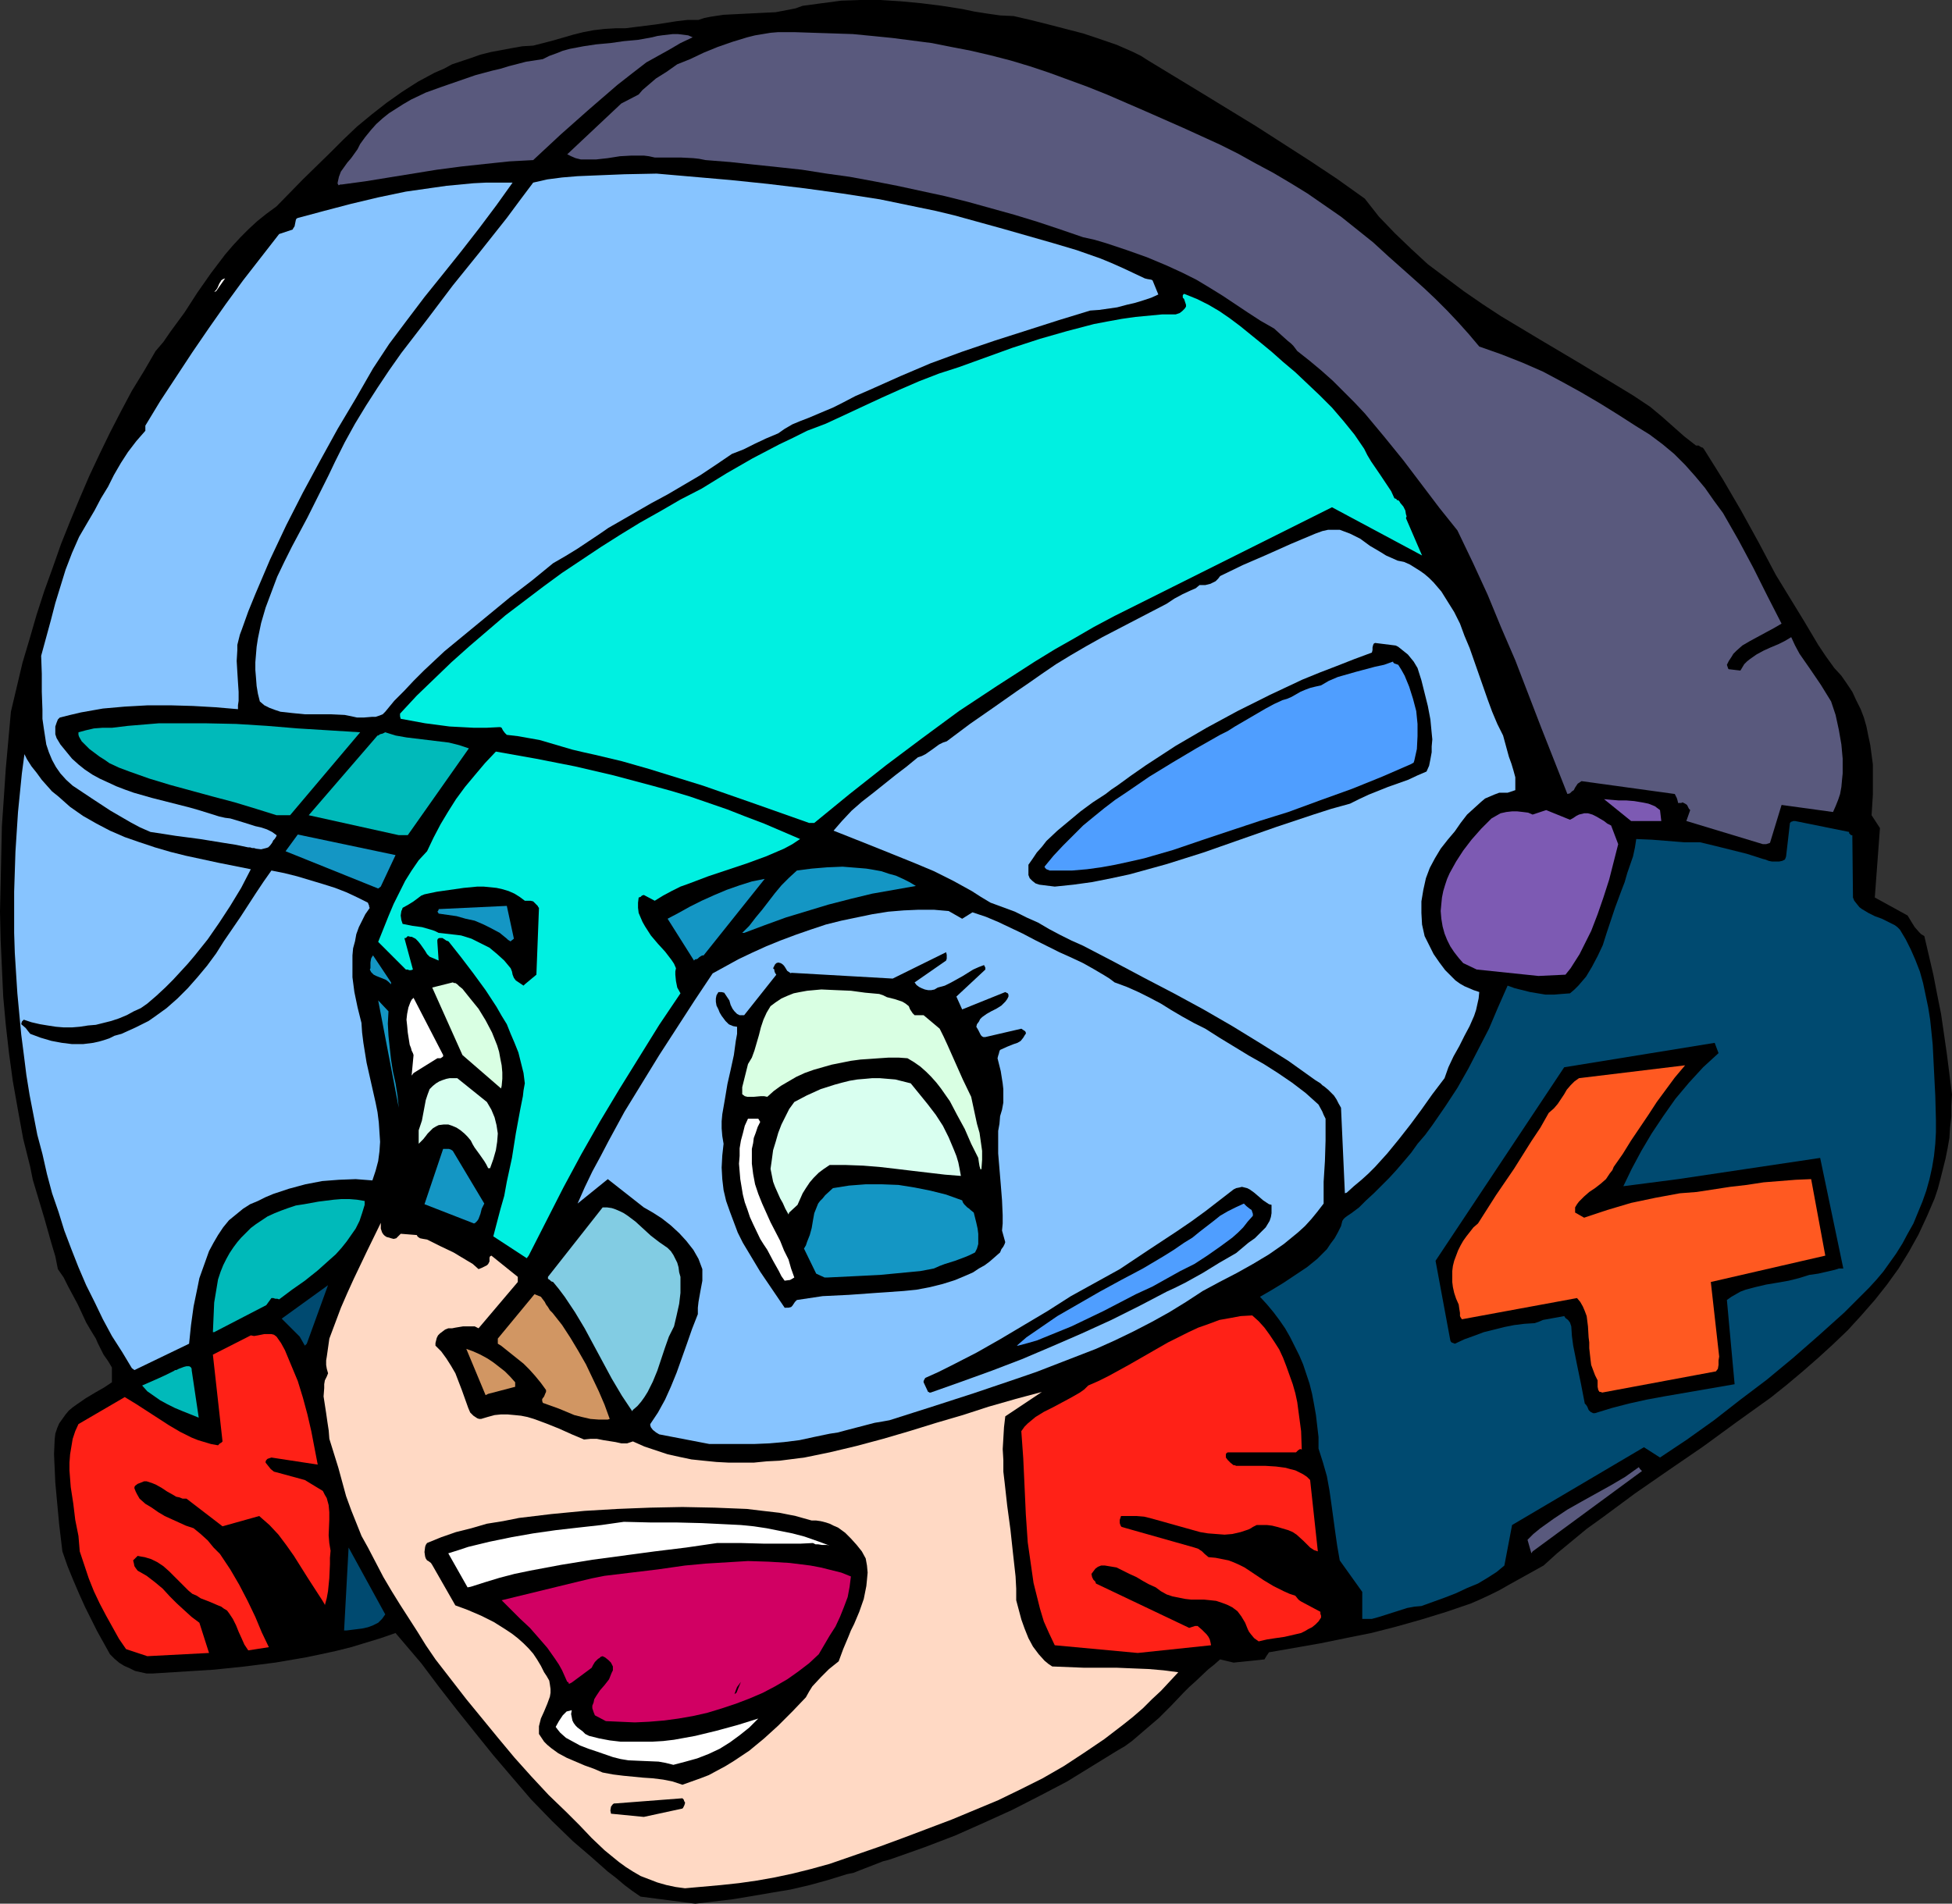 <?xml version="1.0" encoding="UTF-8" standalone="no"?>
<svg
   version="1.0"
   width="129.766mm"
   height="126.58mm"
   id="svg55"
   sodipodi:docname="Helmet Boy.wmf"
   xmlns:inkscape="http://www.inkscape.org/namespaces/inkscape"
   xmlns:sodipodi="http://sodipodi.sourceforge.net/DTD/sodipodi-0.dtd"
   xmlns="http://www.w3.org/2000/svg"
   xmlns:svg="http://www.w3.org/2000/svg">
  <rect width="100%" height="100%" fill="#333333" stroke="none"/>
  <sodipodi:namedview
     id="namedview55"
     pagecolor="#ffffff"
     bordercolor="#000000"
     borderopacity="0.25"
     inkscape:showpageshadow="2"
     inkscape:pageopacity="0.0"
     inkscape:pagecheckerboard="0"
     inkscape:deskcolor="#d1d1d1"
     inkscape:document-units="mm" />
  <defs
     id="defs1">
    <pattern
       id="WMFhbasepattern"
       patternUnits="userSpaceOnUse"
       width="6"
       height="6"
       x="0"
       y="0" />
  </defs>
  <path
     style="fill:#000000;fill-opacity:1;fill-rule:evenodd;stroke:none"
     d="m 174.689,478.413 9.534,-1.131 4.848,-0.808 4.686,-0.808 4.848,-0.808 4.848,-1.131 4.686,-1.293 4.686,-1.454 1.616,-0.323 1.616,-0.646 2.909,-1.131 2.909,-1.131 1.293,-0.323 1.454,-0.485 7.757,-2.747 7.595,-2.908 7.272,-3.231 7.11,-3.231 6.949,-3.555 6.787,-3.555 6.302,-3.878 6.302,-3.878 1.939,-1.131 1.778,-1.293 3.394,-2.908 3.394,-2.908 3.07,-3.07 3.07,-3.231 1.454,-1.454 1.616,-1.454 3.07,-2.908 1.616,-1.293 1.454,-1.293 3.394,0.808 7.757,-0.808 0.485,-0.808 0.323,-0.485 0.323,-0.485 6.464,-1.131 6.464,-1.131 6.302,-1.293 6.464,-1.293 6.302,-1.616 6.302,-1.777 6.302,-1.939 6.141,-2.1 2.586,-1.131 2.424,-1.131 2.262,-1.131 2.262,-1.293 4.363,-2.424 4.363,-2.424 3.394,-3.07 3.717,-3.07 3.717,-3.07 4.04,-2.908 8.08,-5.978 8.403,-5.817 8.726,-5.978 8.403,-6.14 8.565,-6.14 4.04,-3.231 4.04,-3.393 3.878,-3.393 3.717,-3.393 3.717,-3.555 3.394,-3.716 3.394,-3.878 3.07,-3.878 2.909,-4.039 2.586,-4.201 2.424,-4.362 2.101,-4.524 1.939,-4.524 0.808,-2.424 0.646,-2.424 0.646,-2.585 0.646,-2.585 0.485,-2.424 0.485,-2.747 0.162,-2.585 0.323,-2.747 v -2.747 l 0.162,-2.908 -1.293,-10.179 -1.454,-10.017 -0.97,-4.847 -0.97,-5.009 -1.131,-4.847 -1.131,-4.847 -0.808,-0.485 -0.485,-0.485 -1.131,-1.293 -0.808,-1.293 -0.97,-1.616 -8.242,-4.524 1.293,-17.45 -2.101,-3.231 0.323,-5.17 v -2.585 -2.585 -2.424 l -0.323,-2.424 -0.323,-2.424 -0.485,-2.262 -0.485,-2.424 -0.646,-2.262 -0.808,-2.1 -1.131,-2.262 -0.97,-2.1 -1.293,-1.939 -1.454,-2.1 -1.778,-1.939 -2.101,-2.908 -1.939,-2.908 -3.555,-5.978 -3.555,-5.817 -3.555,-5.817 -4.363,-8.24 -4.363,-7.917 -4.525,-7.755 -4.848,-7.755 -0.323,-0.323 h -0.162 l -0.323,-0.162 -0.485,-0.323 h -0.646 l -1.454,-1.131 -1.454,-1.131 -2.747,-2.424 -2.909,-2.585 -2.909,-2.424 -4.363,-2.908 -4.525,-2.747 -9.373,-5.655 -9.534,-5.655 -9.696,-5.817 -4.686,-3.07 -4.686,-3.231 -4.525,-3.393 -4.525,-3.393 -4.202,-3.878 -4.04,-3.878 -4.04,-4.201 -1.778,-2.262 -1.778,-2.262 -6.787,-4.847 -6.787,-4.524 -6.787,-4.362 -6.787,-4.362 -13.736,-8.402 -13.574,-8.24 -1.778,-1.131 -1.939,-0.969 -4.04,-1.777 -4.202,-1.454 -4.363,-1.454 -8.726,-2.262 -4.525,-1.131 -4.202,-0.969 -3.394,-0.162 -3.394,-0.485 -3.07,-0.485 -3.07,-0.646 -5.171,-0.808 -5.171,-0.646 -5.171,-0.485 L 221.23,0 h -5.01 l -4.848,0.162 -4.848,0.646 -4.848,0.646 -1.778,0.646 -1.616,0.323 -3.394,0.646 -3.394,0.162 -3.232,0.162 -3.232,0.162 -3.232,0.162 -3.232,0.485 -1.616,0.323 -1.454,0.485 h -2.747 l -2.747,0.323 -5.171,0.808 -5.171,0.646 -2.586,0.323 h -2.424 l -2.747,0.162 -2.747,0.323 -2.586,0.485 -2.586,0.646 -5.01,1.454 -5.01,1.293 -2.747,0.162 -2.747,0.485 -2.586,0.485 -2.586,0.485 -2.586,0.646 -2.262,0.808 -2.424,0.808 -2.424,0.808 -2.101,1.131 -2.262,0.969 -4.202,2.262 -4.04,2.585 -3.878,2.747 -3.717,2.908 -3.717,3.07 -3.394,3.231 -3.394,3.393 -6.787,6.624 -6.626,6.786 -2.424,1.777 -2.424,1.939 -2.101,1.939 -2.101,2.1 -1.939,2.1 -1.939,2.262 -3.555,4.686 -3.394,4.847 -3.232,5.009 -3.555,4.847 -1.778,2.585 -1.939,2.262 -2.909,5.009 -3.07,5.009 -2.747,5.17 -2.747,5.332 -2.586,5.332 -2.586,5.493 -2.424,5.655 -2.424,5.817 -2.262,5.655 -2.101,5.978 -2.101,5.817 -1.939,5.978 -1.778,6.14 -1.778,5.978 -1.454,6.14 -1.454,6.14 -1.293,14.38 -0.485,7.271 -0.485,7.109 -0.162,7.271 L 0.162,221.999 0,229.108 l 0.162,7.109 0.323,7.109 0.323,7.109 0.646,7.109 0.808,7.109 0.97,7.109 1.293,7.271 1.293,7.109 1.778,7.109 0.646,3.231 0.97,3.231 1.939,6.463 1.778,6.301 0.97,3.231 0.646,3.231 1.454,2.1 1.131,2.262 2.424,4.524 2.101,4.524 1.131,1.939 1.293,2.1 0.485,1.131 0.485,0.969 0.97,1.939 1.131,1.616 0.97,1.616 v 3.716 l -1.939,1.293 -2.262,1.293 -2.424,1.454 -2.101,1.454 -1.131,0.808 -0.97,0.808 -0.808,0.969 -0.808,1.131 -0.808,1.131 -0.485,1.131 -0.485,1.454 -0.162,1.454 -0.162,3.716 0.162,3.555 0.162,3.555 0.323,3.555 0.646,6.948 0.808,6.786 1.293,3.716 1.454,3.555 1.454,3.393 1.454,3.231 3.07,6.14 1.616,2.908 1.616,2.908 1.131,1.131 1.131,0.969 1.293,0.808 1.454,0.646 1.293,0.646 1.454,0.323 1.454,0.323 h 1.454 l 7.757,-0.485 7.757,-0.485 7.757,-0.808 7.595,-0.969 7.595,-1.293 3.878,-0.808 3.717,-0.808 3.878,-0.969 3.717,-1.131 3.717,-1.131 3.717,-1.293 6.464,7.594 4.363,5.817 4.525,5.817 4.525,5.655 4.686,5.817 4.686,5.493 4.848,5.655 5.171,5.332 5.333,5.17 2.262,1.939 2.262,1.939 4.202,3.716 2.101,1.616 2.101,1.777 1.939,1.454 2.101,1.454 z"
     id="path1" />
  <path
     style="fill:#ffd9c4;fill-opacity:1;fill-rule:evenodd;stroke:none"
     d="m 172.104,474.535 9.05,-0.808 4.525,-0.485 4.525,-0.646 4.525,-0.808 4.525,-0.969 4.525,-1.131 4.686,-1.293 12.605,-4.362 6.141,-2.262 5.979,-2.262 5.979,-2.262 5.818,-2.424 5.818,-2.424 5.656,-2.747 5.494,-2.747 5.333,-3.07 5.171,-3.393 5.01,-3.393 4.848,-3.716 2.424,-1.939 2.424,-2.1 2.262,-2.262 2.262,-2.1 2.262,-2.424 2.101,-2.262 -3.717,-0.485 -3.717,-0.323 -4.04,-0.162 -3.878,-0.162 h -8.242 l -4.04,-0.162 -4.04,-0.162 -0.97,-0.646 -0.97,-0.808 -1.454,-1.616 -1.454,-1.939 -1.131,-2.1 -0.97,-2.424 -0.808,-2.262 -1.293,-4.847 v -2.908 l -0.162,-3.07 -0.646,-5.817 -0.646,-5.978 -0.808,-5.978 -0.646,-5.817 -0.323,-2.747 v -2.908 l -0.162,-2.747 0.162,-2.747 0.162,-2.747 0.323,-2.747 9.211,-6.14 -6.626,1.777 -6.787,1.939 -6.464,2.1 -6.626,1.939 -6.787,2.1 -6.626,1.939 -6.626,1.777 -6.787,1.616 -6.302,1.293 -6.302,0.808 -3.232,0.162 -3.232,0.323 h -3.07 -3.232 l -3.07,-0.162 -3.232,-0.323 -3.07,-0.323 -3.07,-0.646 -2.909,-0.646 -2.909,-0.969 -2.909,-0.969 -2.909,-1.293 -1.454,0.485 h -1.454 l -1.454,-0.323 -3.07,-0.485 -1.616,-0.323 h -1.616 l -1.616,0.162 -3.07,-1.293 -3.232,-1.454 -3.232,-1.293 -3.07,-1.131 -1.616,-0.485 -1.616,-0.323 -1.616,-0.162 -1.778,-0.162 h -1.616 l -1.616,0.162 -1.778,0.485 -1.616,0.485 h -0.485 l -0.485,-0.162 -0.485,-0.323 -0.485,-0.323 -0.808,-0.808 -0.485,-1.131 -1.616,-4.524 -0.808,-2.1 -0.808,-2.1 -1.131,-1.939 -1.131,-1.777 -1.293,-1.777 -1.454,-1.454 v -0.646 l 0.162,-0.646 0.162,-0.646 0.323,-0.646 0.485,-0.485 0.646,-0.485 0.646,-0.485 0.808,-0.323 h 0.97 l 0.808,-0.162 1.939,-0.323 h 1.939 0.97 l 0.97,0.485 9.858,-11.633 v -1.293 l -6.626,-5.332 -0.323,0.162 -0.162,0.323 v 0.485 0.485 l -0.323,0.646 -0.323,0.323 -0.646,0.323 -0.646,0.323 -0.808,0.323 -1.454,-1.293 -1.616,-0.969 -3.232,-1.939 -3.394,-1.616 -3.232,-1.616 -0.97,-0.162 -0.808,-0.162 -0.485,-0.323 -0.162,-0.162 -0.162,-0.323 -4.04,-0.323 -0.323,0.323 -0.323,0.323 -0.485,0.485 -0.646,0.162 -0.646,-0.162 -0.485,-0.162 -0.646,-0.162 -0.485,-0.323 -0.323,-0.323 -0.323,-0.485 -0.162,-0.485 -0.162,-0.485 v -1.454 l -3.394,6.948 -3.394,7.109 -1.616,3.555 -1.616,3.716 -1.454,3.878 -1.454,3.878 -0.323,2.262 -0.323,2.262 -0.162,0.969 v 1.131 l 0.162,0.969 0.323,1.131 -0.323,0.808 -0.485,0.969 -0.162,0.969 v 0.969 l -0.162,2.1 0.323,2.1 0.323,2.1 0.323,2.262 0.323,2.1 0.162,2.1 2.262,7.271 1.939,7.109 1.293,3.555 1.293,3.231 1.293,3.231 1.616,2.908 1.939,3.716 1.939,3.716 2.101,3.555 2.101,3.393 4.363,6.786 2.101,3.393 2.424,3.555 7.757,10.017 8.08,9.856 4.04,4.847 4.202,4.686 4.363,4.686 4.525,4.362 3.232,3.231 3.07,3.231 3.232,3.07 1.778,1.454 1.778,1.454 1.778,1.293 1.778,1.131 1.939,1.131 2.101,0.808 2.101,0.808 2.262,0.646 2.262,0.485 z"
     id="path2" />
  <path
     style="fill:#000000;fill-opacity:1;fill-rule:evenodd;stroke:none"
     d="m 161.761,456.601 9.696,-2.1 0.162,-0.162 0.162,-0.323 0.162,-0.323 0.162,-0.485 v -0.323 l -0.162,-0.162 -0.162,-0.485 -0.323,-0.323 -16.806,1.293 h -0.323 l -0.323,0.162 -0.485,0.646 -0.162,0.969 0.162,0.808 z"
     id="path3" />
  <path
     style="fill:#000000;fill-opacity:1;fill-rule:evenodd;stroke:none"
     d="m 171.457,448.522 2.262,-0.808 2.262,-0.808 2.101,-0.808 2.101,-1.131 2.101,-1.131 2.101,-1.293 1.939,-1.293 1.939,-1.293 3.717,-3.07 3.555,-3.231 3.555,-3.555 3.394,-3.555 0.808,-1.454 0.808,-1.293 2.101,-2.262 2.101,-2.1 2.424,-1.939 1.131,-3.07 1.293,-3.07 0.646,-1.616 0.808,-1.616 1.293,-3.07 1.131,-3.231 0.323,-1.616 0.323,-1.616 0.162,-1.616 0.162,-1.777 -0.162,-1.777 -0.323,-1.777 -0.97,-1.777 -1.293,-1.616 -1.454,-1.616 -1.454,-1.454 -1.778,-1.293 -1.131,-0.485 -0.97,-0.485 -0.97,-0.323 -1.293,-0.323 -1.131,-0.162 h -1.131 l -4.04,-1.131 -4.04,-0.808 -4.202,-0.485 -4.04,-0.485 -4.04,-0.162 -4.04,-0.162 -8.08,-0.162 -8.08,0.162 -4.202,0.162 -4.04,0.162 -8.242,0.485 -8.403,0.808 -4.04,0.485 -4.04,0.485 -4.04,0.808 -4.04,0.646 -3.878,1.131 -3.878,0.969 -3.717,1.293 -3.555,1.454 -0.323,0.485 -0.162,0.485 -0.162,1.293 0.162,1.131 0.162,0.485 0.323,0.485 0.323,0.162 0.646,0.485 0.323,0.485 5.818,10.179 3.07,1.131 3.394,1.454 3.232,1.616 3.07,1.939 1.454,0.969 1.454,1.131 1.454,1.293 1.293,1.293 1.131,1.293 0.97,1.454 0.97,1.616 0.808,1.616 0.646,0.969 0.646,1.131 0.162,0.969 0.162,1.131 v 0.969 l -0.162,0.969 -0.646,1.777 -0.808,1.939 -0.808,1.777 -0.485,1.939 v 0.969 0.969 l 0.646,0.969 0.646,0.969 0.808,0.808 0.97,0.808 1.778,1.293 2.101,1.131 2.262,0.969 2.262,0.969 2.262,0.808 2.262,0.969 2.586,0.485 2.586,0.323 5.01,0.485 2.424,0.162 2.586,0.323 2.424,0.485 z"
     id="path4" />
  <path
     style="fill:#ffffff;fill-opacity:1;fill-rule:evenodd;stroke:none"
     d="m 169.195,443.513 3.07,-0.808 2.909,-0.808 2.909,-1.131 2.747,-1.293 2.586,-1.616 2.424,-1.777 2.424,-1.939 2.262,-2.262 -5.171,1.616 -5.333,1.454 -5.333,1.293 -5.333,0.969 -2.747,0.323 -2.747,0.162 h -2.586 -2.747 -2.586 l -2.747,-0.323 -2.586,-0.485 -2.586,-0.646 -0.97,-0.485 -0.646,-0.646 -1.293,-0.969 -0.485,-0.485 -0.485,-0.646 -0.323,-0.646 -0.162,-0.808 -0.162,-0.808 0.162,-0.969 -0.646,0.162 -0.646,0.162 -0.485,0.485 -0.485,0.485 -0.97,1.454 -0.808,1.454 0.485,0.646 0.646,0.808 1.454,1.293 1.778,0.969 1.778,0.969 2.101,0.808 1.939,0.646 4.202,1.454 1.939,0.485 1.939,0.323 3.717,0.162 3.878,0.162 1.778,0.323 z"
     id="path5" />
  <path
     style="fill:#d10063;fill-opacity:1;fill-rule:evenodd;stroke:none"
     d="m 152.227,432.526 3.555,0.162 3.717,0.162 3.555,-0.162 3.878,-0.323 3.555,-0.485 3.717,-0.646 3.555,-0.808 3.717,-1.131 3.394,-1.131 3.394,-1.293 3.394,-1.454 3.07,-1.616 3.07,-1.777 2.747,-1.939 2.747,-2.1 2.424,-2.262 2.747,-4.686 1.454,-2.262 1.131,-2.424 0.97,-2.424 0.97,-2.585 0.485,-2.585 0.323,-2.585 -2.424,-0.969 -2.586,-0.646 -2.586,-0.646 -2.586,-0.485 -2.586,-0.323 -2.586,-0.323 -5.333,-0.323 -5.171,-0.162 -5.333,0.323 -5.333,0.323 -5.171,0.485 -3.394,0.485 -3.394,0.485 -13.413,1.616 -3.232,0.646 -3.394,0.808 -19.23,4.686 2.262,2.262 2.424,2.424 2.424,2.262 2.262,2.585 2.101,2.424 1.939,2.747 0.97,1.454 0.808,1.454 0.646,1.454 0.646,1.454 h 0.162 l 0.162,0.162 v 0.162 l 0.162,0.162 0.323,-0.162 0.323,-0.162 4.363,-3.231 0.646,-0.485 0.323,-0.646 0.485,-0.808 0.646,-0.646 0.162,-0.162 0.323,-0.162 0.323,-0.323 0.485,-0.162 0.646,0.323 0.808,0.646 0.646,0.646 0.485,0.969 v 0.969 l -0.323,0.646 -0.323,0.808 -0.323,0.808 -1.131,1.454 -1.131,1.293 -0.97,1.454 -0.485,0.808 -0.162,0.808 -0.323,0.808 v 0.646 l 0.323,0.969 0.323,0.808 z"
     id="path6" />
  <path
     style="fill:#000000;fill-opacity:1;fill-rule:evenodd;stroke:none"
     d="m 185.032,425.417 1.131,-2.747 -0.485,0.646 -0.485,0.646 -0.323,0.808 -0.323,0.969 z"
     id="path7" />
  <path
     style="fill:#ff2117;fill-opacity:1;fill-rule:evenodd;stroke:none"
     d="m 37.006,416.208 15.514,-0.808 -2.424,-7.594 -1.939,-1.454 -1.778,-1.616 -1.939,-1.777 -1.778,-1.777 -1.778,-1.939 -1.939,-1.616 -2.101,-1.616 -1.131,-0.646 -1.131,-0.646 -0.485,-0.646 -0.323,-0.485 -0.162,-0.808 -0.162,-0.646 0.485,-0.485 0.646,-0.646 0.808,0.162 0.97,0.162 1.616,0.485 1.616,0.808 1.454,0.969 1.454,1.293 1.293,1.293 2.586,2.585 0.97,0.969 0.97,0.808 1.131,0.485 0.97,0.646 2.101,0.808 2.262,0.969 0.808,0.323 0.646,0.485 0.808,0.485 0.485,0.646 0.97,1.454 0.808,1.616 0.646,1.616 0.808,1.777 0.646,1.454 0.97,1.454 5.171,-0.808 -1.778,-3.716 -1.616,-3.878 -1.939,-4.039 -2.101,-4.039 -2.262,-3.878 -1.293,-1.939 -1.293,-1.939 -1.616,-1.616 -1.454,-1.777 -1.778,-1.616 -1.778,-1.454 -1.939,-0.646 -1.778,-0.808 -3.555,-1.616 -1.616,-0.969 -1.616,-1.131 -1.616,-0.969 -1.454,-1.293 -0.646,-1.131 -0.323,-0.646 -0.323,-0.808 v -0.323 l 0.162,-0.323 0.646,-0.485 0.808,-0.323 0.808,-0.323 h 0.646 l 1.454,0.485 0.808,0.323 1.454,0.808 1.454,0.969 1.454,0.808 0.808,0.485 0.808,0.162 0.808,0.323 h 0.97 l 9.05,6.948 9.211,-2.585 1.293,1.131 1.293,1.131 2.262,2.424 1.939,2.585 1.939,2.747 3.555,5.655 1.778,2.747 1.778,2.747 0.485,0.808 0.162,0.323 v 0.162 l 0.485,-1.777 0.323,-1.777 0.323,-3.231 0.162,-3.555 v -1.616 l 0.162,-1.777 -0.323,-1.939 -0.162,-1.939 0.162,-3.878 v -1.939 l -0.162,-1.777 -0.485,-1.777 -0.485,-0.808 -0.485,-0.969 -4.525,-2.747 -7.11,-1.939 -0.646,-0.162 -0.808,-0.646 -0.646,-0.808 -0.646,-0.808 v -0.323 l 0.162,-0.323 0.323,-0.323 0.485,-0.162 0.485,-0.162 11.635,1.777 -0.808,-4.201 -0.808,-4.201 -0.97,-4.201 -1.131,-4.201 -1.293,-4.201 -1.616,-3.878 -1.616,-3.878 -0.97,-1.777 -1.131,-1.616 -0.646,-0.485 -0.646,-0.162 h -0.808 -0.97 l -1.616,0.323 -0.97,0.162 -0.808,-0.162 -9.534,4.847 2.424,21.812 -0.323,0.323 -0.323,0.162 -0.485,0.485 -1.778,-0.323 -1.616,-0.485 -1.616,-0.485 -1.616,-0.646 -2.909,-1.454 -2.747,-1.616 -5.494,-3.555 -2.747,-1.777 -2.909,-1.777 -11.635,6.786 v 0 l -0.808,1.777 -0.646,1.939 -0.323,1.939 -0.323,1.939 -0.162,2.1 v 1.939 l 0.323,4.201 0.646,4.201 0.485,4.039 0.808,4.039 0.162,1.939 0.162,1.939 1.131,3.393 1.131,3.393 1.293,3.231 1.454,3.07 1.616,3.07 1.616,2.908 1.616,2.908 1.778,2.585 z"
     id="path8" />
  <path
     style="fill:#ff2117;fill-opacity:1;fill-rule:evenodd;stroke:none"
     d="m 285.87,415.4 18.422,-1.939 -0.162,-0.808 -0.162,-0.646 -0.323,-0.646 -0.485,-0.646 -1.131,-1.131 -1.131,-0.969 h -0.646 l -0.97,0.323 -0.485,0.162 -23.432,-11.148 -0.162,-0.485 -0.485,-0.485 -0.323,-0.646 -0.162,-0.808 0.485,-0.646 0.485,-0.646 0.646,-0.485 0.808,-0.323 h 0.97 l 0.97,0.162 1.939,0.323 1.616,0.808 1.616,0.808 1.778,0.808 1.616,0.969 1.454,0.808 1.778,0.808 1.293,0.969 1.454,0.808 1.454,0.485 1.616,0.323 1.616,0.323 1.454,0.162 h 3.232 l 1.616,0.162 1.454,0.162 1.454,0.485 1.293,0.485 1.293,0.646 1.293,0.969 0.485,0.646 0.485,0.646 0.485,0.808 0.485,0.808 0.323,0.808 0.323,0.808 0.323,0.646 0.485,0.646 0.808,0.969 1.131,0.808 2.101,-0.485 2.101,-0.323 2.262,-0.323 2.101,-0.485 2.101,-0.485 0.97,-0.485 0.808,-0.485 0.97,-0.485 0.808,-0.646 0.808,-0.808 0.646,-0.969 v -0.485 l -0.162,-0.485 v -0.485 l -4.848,-2.585 -0.485,-0.323 -0.323,-0.323 -0.646,-0.808 -1.454,-0.485 -1.454,-0.646 -2.586,-1.293 -2.424,-1.454 -2.424,-1.616 -2.424,-1.616 -1.293,-0.646 -1.454,-0.646 -1.293,-0.485 -1.616,-0.323 -1.616,-0.323 -1.778,-0.162 -0.97,-0.808 -0.646,-0.646 -0.97,-0.646 -0.485,-0.162 -0.485,-0.162 -18.261,-5.17 -0.162,-0.162 -0.162,-0.323 -0.162,-0.485 v -0.808 l 0.162,-0.485 0.162,-0.485 h 1.939 1.939 l 1.939,0.162 1.939,0.485 4.04,1.131 4.04,1.131 4.04,1.131 1.939,0.323 2.101,0.162 2.101,0.162 1.939,-0.162 2.101,-0.485 1.939,-0.646 0.646,-0.323 0.485,-0.323 0.97,-0.485 h 1.293 1.293 l 1.293,0.162 1.293,0.323 2.747,0.808 1.131,0.485 0.97,0.646 1.778,1.616 1.616,1.616 0.97,0.646 0.97,0.323 -1.939,-17.934 -0.808,-0.808 -0.97,-0.646 -0.97,-0.485 -0.97,-0.485 -1.293,-0.323 -1.131,-0.323 -2.424,-0.323 -2.586,-0.162 h -7.434 l -0.323,-0.162 h -0.323 l -0.808,-0.646 -0.646,-0.646 -0.485,-0.646 v -0.808 l 0.162,-0.323 0.323,-0.162 h 16.968 0.162 l 0.162,-0.162 0.323,-0.323 0.485,-0.323 h 0.323 l 0.162,0.162 -0.162,-4.686 -0.646,-4.847 -0.323,-2.424 -0.485,-2.262 -0.646,-2.262 -0.808,-2.262 -0.808,-2.262 -0.808,-2.1 -0.97,-2.1 -1.131,-1.777 -1.293,-1.939 -1.293,-1.777 -1.454,-1.616 -1.616,-1.454 -2.909,0.162 -2.586,0.485 -2.747,0.485 -2.586,0.969 -2.747,0.969 -2.424,1.131 -2.586,1.293 -2.586,1.293 -9.858,5.655 -5.01,2.747 -2.586,1.293 -2.586,1.131 -0.97,0.969 -1.131,0.808 -2.262,1.293 -4.525,2.424 -2.262,1.131 -2.101,1.293 -0.97,0.808 -0.97,0.808 -0.808,0.808 -0.808,1.131 0.485,6.786 0.323,6.948 0.323,7.109 0.485,7.109 0.485,3.393 0.485,3.393 0.485,3.393 0.808,3.231 0.808,3.231 0.97,3.231 1.293,2.908 1.454,3.07 z"
     id="path9" />
  <path
     style="fill:#004a70;fill-opacity:1;fill-rule:evenodd;stroke:none"
     d="m 87.102,409.745 1.293,-0.162 2.586,-0.323 1.454,-0.323 1.293,-0.485 1.293,-0.646 0.97,-0.969 0.808,-1.131 -9.211,-16.803 -1.131,20.843 z"
     id="path10" />
  <path
     style="fill:#004a70;fill-opacity:1;fill-rule:evenodd;stroke:none"
     d="m 342.915,406.837 h 1.778 l 1.778,-0.485 3.555,-1.131 3.555,-1.131 1.778,-0.323 1.778,-0.162 5.818,-2.1 2.909,-1.131 2.747,-1.293 2.747,-1.131 2.424,-1.454 2.262,-1.454 1.939,-1.616 1.939,-10.179 33.128,-19.55 4.04,2.585 6.787,-4.524 6.787,-4.847 6.626,-5.17 6.626,-5.009 6.626,-5.493 6.464,-5.655 6.464,-5.817 6.141,-6.14 1.778,-1.939 1.778,-2.1 1.616,-2.262 1.616,-2.262 1.616,-2.585 1.293,-2.424 1.454,-2.585 1.131,-2.747 1.131,-2.747 0.97,-2.747 0.808,-2.908 0.646,-2.908 0.485,-2.908 0.323,-3.07 0.162,-2.908 v -3.07 l -0.162,-6.14 -0.162,-3.07 -0.162,-3.231 -0.323,-6.463 -0.323,-3.231 -0.323,-3.07 -0.485,-3.07 -0.646,-3.07 -0.646,-3.07 -0.808,-2.908 -1.131,-2.908 -1.131,-2.585 -1.293,-2.585 -1.454,-2.424 -0.646,-0.646 -0.646,-0.485 -1.616,-0.808 -1.616,-0.808 -1.778,-0.646 -1.616,-0.808 -1.616,-0.969 -0.646,-0.485 -0.646,-0.808 -0.646,-0.808 -0.323,-0.808 -0.162,-15.672 h -0.323 l -0.485,-0.485 v -0.323 l -13.574,-2.747 h -0.323 -0.162 v 0 l -0.323,0.162 h -0.162 l -0.323,0.323 -0.97,8.402 -0.162,0.485 -0.162,0.323 -0.646,0.323 -0.808,0.162 h -0.808 -0.97 l -0.808,-0.162 -0.808,-0.323 -0.646,-0.162 -4.04,-1.293 -3.878,-0.969 -3.878,-0.969 -4.04,-0.969 h -2.101 -1.939 l -4.04,-0.323 -4.04,-0.323 -3.878,-0.162 -0.323,2.1 -0.485,2.262 -1.454,4.201 -0.646,2.262 -0.808,2.1 -1.616,4.362 -2.101,6.301 -0.97,3.07 -1.293,2.747 -1.454,2.747 -1.454,2.424 -0.97,1.131 -0.97,1.131 -0.97,0.969 -1.131,0.969 -2.101,0.162 -1.939,0.162 h -2.101 l -1.939,-0.323 -1.939,-0.323 -1.939,-0.485 -1.939,-0.485 -1.778,-0.646 -2.424,5.493 -2.262,5.332 -2.586,5.009 -2.586,5.009 -2.747,4.847 -3.07,4.686 -3.232,4.686 -1.778,2.424 -1.939,2.262 -1.616,2.262 -1.778,2.1 -1.939,2.262 -1.778,1.939 -3.878,3.878 -1.939,1.777 -1.778,1.777 -1.939,1.454 -0.97,0.646 -0.646,0.485 -0.323,0.323 -0.323,0.485 -0.162,0.646 -0.162,0.646 -0.808,1.616 -0.808,1.454 -0.97,1.293 -0.97,1.454 -1.131,1.131 -1.293,1.293 -2.586,2.1 -2.909,1.939 -2.909,1.939 -2.909,1.777 -3.07,1.777 1.778,1.939 1.616,1.939 1.454,1.939 1.454,2.1 1.293,2.262 1.131,2.262 1.131,2.262 0.97,2.262 0.808,2.424 0.808,2.424 0.646,2.585 0.485,2.585 0.485,2.747 0.323,2.747 0.323,2.747 v 2.908 l 1.131,3.555 0.97,3.393 0.646,3.555 0.485,3.393 0.485,3.555 0.485,3.555 0.485,3.393 0.646,3.716 5.656,7.917 v 6.786 z"
     id="path11" />
  <path
     style="fill:#ffffff;fill-opacity:1;fill-rule:evenodd;stroke:none"
     d="m 118.291,398.758 3.555,-1.131 3.717,-1.131 3.717,-0.969 3.878,-0.808 7.757,-1.454 7.918,-1.293 15.675,-2.1 7.918,-0.969 7.757,-1.131 h 5.979 l 5.979,0.162 h 8.888 l 3.232,-0.162 0.646,0.323 h 0.646 l 0.97,0.162 h 0.808 0.485 l 0.646,0.162 -3.07,-1.131 -3.232,-1.131 -3.07,-0.808 -3.232,-0.646 -3.232,-0.646 -3.232,-0.485 -3.232,-0.323 -3.232,-0.162 -6.626,-0.323 -6.464,-0.162 h -6.464 l -6.626,-0.162 -5.656,0.808 -5.818,0.646 -5.656,0.646 -5.656,0.808 -5.494,0.969 -5.494,1.131 -5.333,1.293 -2.424,0.808 -2.586,0.808 4.848,8.563 z"
     id="path12" />
  <path
     style="fill:#59597d;fill-opacity:1;fill-rule:evenodd;stroke:none"
     d="m 385.092,389.872 27.472,-20.196 -0.485,-0.485 -0.323,-0.485 -3.394,2.424 -3.555,2.1 -7.272,4.039 -3.717,2.1 -3.394,2.262 -3.394,2.424 -1.778,1.454 -1.454,1.454 0.97,3.393 z"
     id="path13" />
  <path
     style="fill:#87c4ff;fill-opacity:1;fill-rule:evenodd;stroke:none"
     d="m 178.245,362.889 h 3.717 3.717 3.717 l 3.878,-0.162 3.717,-0.323 3.878,-0.485 3.717,-0.808 3.878,-0.808 2.101,-0.323 1.778,-0.485 3.717,-0.969 3.717,-0.969 1.939,-0.323 1.778,-0.323 10.666,-3.393 10.504,-3.393 10.504,-3.555 5.171,-1.777 5.01,-1.939 5.01,-1.939 5.01,-1.939 4.686,-2.1 4.686,-2.262 4.686,-2.424 4.363,-2.424 4.202,-2.585 4.202,-2.747 4.202,-2.262 4.363,-2.262 4.04,-2.262 4.04,-2.424 3.717,-2.585 1.778,-1.454 1.778,-1.454 1.778,-1.616 1.616,-1.777 1.454,-1.777 1.616,-2.1 v -2.747 -2.747 l 0.323,-5.17 0.162,-5.17 v -2.747 -2.747 l -0.485,-0.969 -0.323,-0.808 -0.97,-1.777 -3.232,-2.908 -3.394,-2.585 -3.555,-2.424 -3.555,-2.262 -3.717,-2.1 -3.717,-2.262 -3.717,-2.262 -3.555,-2.262 -2.909,-1.454 -2.909,-1.616 -2.747,-1.616 -2.586,-1.616 -2.747,-1.454 -2.909,-1.454 -2.909,-1.293 -3.07,-1.131 -1.293,-0.969 -1.293,-0.808 -2.747,-1.616 -2.586,-1.454 -2.747,-1.293 -3.232,-1.454 -3.232,-1.616 -2.909,-1.454 -3.07,-1.616 -3.07,-1.454 -3.07,-1.454 -3.07,-1.293 -3.394,-1.131 -2.586,1.616 -3.394,-1.939 -3.717,-0.323 h -3.878 l -3.717,0.162 -3.878,0.323 -4.04,0.646 -3.878,0.808 -3.878,0.808 -3.878,0.969 -3.878,1.293 -3.717,1.293 -3.878,1.454 -3.555,1.454 -3.555,1.616 -3.394,1.616 -3.232,1.777 -3.232,1.777 -4.525,6.786 -8.888,13.734 -4.363,7.109 -4.363,7.109 -4.04,7.432 -1.939,3.716 -2.101,3.878 -1.939,4.039 -1.778,4.039 7.595,-6.14 9.05,7.109 2.262,1.293 2.262,1.454 2.262,1.777 2.101,1.939 1.778,1.939 1.778,2.262 0.646,1.131 0.646,1.131 0.485,1.293 0.485,1.293 v 1.454 1.454 l -0.485,2.585 -0.485,2.747 -0.162,1.454 v 1.616 l -1.454,3.716 -1.293,3.716 -2.586,7.271 -1.454,3.555 -1.454,3.231 -1.778,3.231 -0.97,1.454 -0.97,1.454 v 0.323 l 0.162,0.485 0.485,0.646 0.808,0.646 0.808,0.485 z"
     id="path14" />
  <path
     style="fill:#d19663;fill-opacity:1;fill-rule:evenodd;stroke:none"
     d="m 152.712,356.749 0.485,-0.162 -1.293,-3.555 -1.454,-3.393 -1.616,-3.393 -1.616,-3.393 -1.939,-3.393 -1.939,-3.231 -2.101,-3.231 -2.424,-3.07 -0.646,-0.646 -0.485,-0.808 -0.485,-0.646 -0.323,-0.646 -0.485,-0.646 -0.485,-0.646 -0.808,-0.323 -0.808,-0.323 -9.211,11.148 v 1.293 l 0.808,0.485 0.808,0.646 1.616,1.293 3.232,2.585 1.454,1.454 1.454,1.616 1.454,1.777 1.293,1.777 v 0.485 l -0.162,0.323 -0.323,0.808 -0.485,0.646 v 0.485 l 0.162,0.485 4.04,1.454 3.878,1.616 1.939,0.485 2.101,0.485 2.101,0.162 h 1.131 z"
     id="path15" />
  <path
     style="fill:#00baba;fill-opacity:1;fill-rule:evenodd;stroke:none"
     d="m 49.934,356.265 -1.778,-11.956 v -0.323 l -0.162,-0.323 -0.162,-0.162 -0.323,-0.162 h -0.646 l -0.646,0.162 -1.293,0.485 -0.646,0.323 h -0.323 l -0.162,0.162 -1.939,0.969 -2.101,0.969 -4.04,1.777 1.293,1.454 1.616,1.131 1.616,1.131 1.778,0.969 1.939,0.969 1.939,0.808 z"
     id="path16" />
  <path
     style="fill:#000000;fill-opacity:1;fill-rule:evenodd;stroke:none"
     d="m 400.768,355.134 4.202,-1.293 4.363,-1.131 4.363,-0.969 4.363,-0.808 17.776,-3.07 -1.939,-21.166 1.131,-0.808 1.131,-0.646 1.131,-0.646 1.293,-0.485 2.424,-0.646 2.747,-0.646 2.909,-0.485 2.747,-0.485 2.586,-0.646 2.586,-0.808 1.131,-0.162 1.131,-0.162 4.202,-0.969 0.97,-0.323 h 1.131 l -5.818,-27.79 -35.714,5.332 -13.736,1.777 2.101,-4.362 2.424,-4.524 2.586,-4.362 2.909,-4.362 3.07,-4.362 3.394,-4.039 1.778,-1.939 1.778,-1.939 1.939,-1.777 1.939,-1.777 -0.97,-2.585 -37.814,6.14 -32.32,48.633 3.717,20.035 0.162,0.323 0.162,0.162 0.808,0.323 2.424,-1.131 2.262,-0.808 2.586,-0.969 2.586,-0.646 2.586,-0.646 2.424,-0.485 2.586,-0.323 2.586,-0.162 0.97,-0.323 1.131,-0.485 1.778,-0.323 1.778,-0.323 1.778,-0.323 0.323,0.485 0.646,0.485 0.485,0.646 0.162,0.485 0.162,0.485 0.162,2.424 0.323,2.424 0.97,4.847 0.97,4.686 0.97,5.009 0.323,0.323 0.323,0.485 0.323,0.808 0.485,0.485 0.646,0.323 z"
     id="path17" />
  <path
     style="fill:#82cce3;fill-opacity:1;fill-rule:evenodd;stroke:none"
     d="m 159.014,354.326 1.131,-0.969 0.97,-1.131 0.808,-1.131 0.808,-1.293 1.293,-2.585 1.131,-2.747 1.939,-5.817 0.97,-2.747 1.293,-2.585 0.646,-2.747 0.646,-2.908 0.323,-2.747 v -2.747 -1.293 l -0.323,-1.131 -0.162,-1.293 -0.323,-1.131 -0.485,-0.969 -0.485,-0.969 -0.646,-0.969 -0.808,-0.808 -2.101,-1.454 -2.101,-1.616 -3.878,-3.555 -1.939,-1.454 -0.97,-0.646 -0.97,-0.485 -1.131,-0.485 -0.97,-0.323 -1.131,-0.162 h -1.131 l -13.736,17.45 v 0.485 l 0.485,0.323 0.323,0.323 0.485,0.162 1.454,1.777 1.454,1.939 2.586,3.878 2.424,4.039 2.262,4.201 2.262,4.201 2.262,4.201 2.586,4.362 2.586,3.878 z"
     id="path18" />
  <path
     style="fill:#d19663;fill-opacity:1;fill-rule:evenodd;stroke:none"
     d="m 122.654,350.287 6.787,-1.777 v -1.131 l -1.293,-1.454 -1.293,-1.293 -1.454,-1.131 -1.454,-1.131 -1.454,-0.969 -1.778,-0.969 -1.778,-0.808 -1.778,-0.646 4.848,11.633 z"
     id="path19" />
  <path
     style="fill:#000000;fill-opacity:1;fill-rule:evenodd;stroke:none"
     d="m 233.835,349.963 7.757,-2.747 7.595,-2.747 7.595,-2.908 7.595,-3.231 7.434,-3.231 7.434,-3.393 7.11,-3.555 6.787,-3.555 2.424,-1.131 2.262,-1.131 4.363,-2.424 4.202,-2.585 4.202,-2.424 3.07,-2.585 1.616,-1.131 1.454,-1.454 1.293,-1.293 0.485,-0.808 0.485,-0.808 0.323,-0.969 0.162,-0.969 v -0.969 -1.131 l -0.646,-0.162 -0.485,-0.323 -0.97,-0.646 -2.262,-1.939 -1.131,-0.808 -0.646,-0.323 -0.646,-0.162 -0.646,-0.162 -0.646,0.162 -0.808,0.162 -0.646,0.323 -3.555,2.747 -3.555,2.747 -3.555,2.585 -3.555,2.424 -7.11,4.686 -7.272,4.847 -6.141,3.393 -6.141,3.393 -5.818,3.716 -5.979,3.555 -5.979,3.555 -5.979,3.393 -6.302,3.231 -3.232,1.616 -3.232,1.454 -0.162,0.162 -0.162,0.323 -0.162,0.323 v 0.323 l 1.131,2.424 h 0.162 l 0.162,0.162 z"
     id="path20" />
  <path
     style="fill:#ff5921;fill-opacity:1;fill-rule:evenodd;stroke:none"
     d="m 402.545,349.963 28.603,-5.332 0.485,-0.646 0.162,-0.969 v -1.131 l 0.162,-0.969 -2.101,-18.742 28.765,-6.624 -3.555,-19.227 -3.878,0.162 -4.04,0.323 -4.04,0.323 -4.202,0.646 -4.202,0.485 -4.202,0.646 -4.202,0.646 -4.202,0.323 -6.141,1.131 -6.141,1.293 -5.979,1.777 -2.909,0.969 -2.909,0.969 -2.262,-1.293 v -1.293 l 0.485,-0.808 0.485,-0.646 1.293,-1.293 1.293,-1.131 1.454,-0.969 1.454,-1.131 1.293,-1.131 0.97,-1.454 0.646,-0.808 0.323,-0.808 2.262,-3.231 2.101,-3.393 4.363,-6.463 2.101,-3.231 2.262,-3.07 2.262,-3.07 2.586,-3.07 -26.664,3.231 -1.131,0.808 -0.97,0.969 -0.97,1.131 -0.646,1.131 -1.616,2.424 -0.97,1.131 -1.293,1.131 -2.101,3.716 -2.262,3.393 -4.363,6.948 -4.525,6.624 -2.262,3.555 -2.262,3.555 -1.131,0.969 -1.778,2.262 -0.808,1.131 -0.646,1.131 -0.646,1.293 -0.485,1.293 -0.485,1.293 -0.323,1.293 -0.162,1.293 v 1.293 1.454 l 0.162,1.293 0.323,1.454 0.485,1.454 0.646,1.454 0.162,1.131 0.162,0.969 v 0.808 l 0.162,0.323 0.323,0.485 28.926,-5.332 0.808,0.969 0.646,1.131 0.485,1.131 0.485,1.293 0.162,1.293 0.162,1.293 0.162,2.747 0.162,1.293 v 1.454 l 0.323,2.908 0.162,1.293 0.485,1.293 0.485,1.293 0.646,1.293 v 0.969 0.646 l 0.162,0.808 0.323,0.485 h 0.323 z"
     id="path21" />
  <path
     style="fill:#87c4ff;fill-opacity:1;fill-rule:evenodd;stroke:none"
     d="m 33.774,344.308 13.736,-6.624 0.485,-4.686 0.646,-4.686 0.97,-4.686 0.485,-2.424 0.808,-2.262 0.808,-2.262 0.808,-2.262 1.131,-2.1 1.131,-1.939 1.293,-1.939 1.454,-1.777 1.778,-1.454 1.778,-1.454 1.778,-1.131 1.939,-0.808 1.939,-0.969 1.939,-0.808 1.939,-0.646 1.939,-0.646 4.202,-1.131 4.202,-0.808 4.202,-0.323 4.202,-0.162 2.101,0.162 2.101,0.162 0.808,-2.424 0.646,-2.424 0.323,-2.424 0.162,-2.424 -0.162,-2.424 -0.162,-2.424 -0.323,-2.585 -0.485,-2.424 -2.262,-10.017 -0.808,-5.009 -0.323,-2.585 -0.162,-2.424 -0.97,-3.878 -0.808,-3.878 -0.485,-3.716 v -3.716 -1.777 l 0.162,-1.777 0.485,-1.777 0.323,-1.777 0.646,-1.777 0.808,-1.616 0.808,-1.616 1.131,-1.616 -0.162,-0.162 v -0.323 l -0.323,-0.808 -2.586,-1.293 -2.747,-1.293 -2.909,-1.131 -3.07,-0.969 -3.232,-0.969 -3.232,-0.969 -3.232,-0.808 -3.232,-0.646 -1.939,2.747 -1.939,2.908 -3.878,5.978 -4.202,6.14 -1.939,3.07 -2.262,3.07 -2.424,2.908 -2.424,2.747 -2.586,2.585 -2.747,2.424 -2.909,2.1 -1.616,1.131 -1.616,0.808 -1.616,0.808 -1.778,0.808 -1.778,0.808 -1.778,0.485 -1.293,0.646 -1.454,0.485 -1.131,0.323 -1.454,0.323 -2.586,0.323 H 18.099 l -2.586,-0.323 -2.586,-0.485 -2.747,-0.808 -2.586,-0.969 -0.646,-0.808 -0.485,-0.646 -1.131,-0.969 0.162,-0.646 0.162,-0.162 0.323,-0.323 1.939,0.646 2.101,0.485 1.939,0.323 2.101,0.323 1.939,0.162 h 2.101 l 1.939,-0.162 2.101,-0.323 1.939,-0.162 1.939,-0.485 1.939,-0.485 1.939,-0.646 1.939,-0.808 1.778,-0.969 1.778,-0.808 1.616,-1.131 2.262,-1.939 2.262,-2.1 1.939,-1.939 1.939,-2.1 1.778,-1.939 1.778,-2.1 3.232,-4.039 2.909,-4.201 2.747,-4.201 2.747,-4.524 2.424,-4.686 -4.04,-0.808 -4.04,-0.808 -8.242,-1.777 -3.878,-0.969 -3.878,-1.131 -3.878,-1.293 -3.717,-1.293 -3.717,-1.616 -3.394,-1.777 -3.394,-1.939 -3.232,-2.262 -1.454,-1.293 -1.454,-1.293 -1.616,-1.293 -1.293,-1.454 -1.293,-1.454 -1.293,-1.777 -1.293,-1.616 -1.131,-1.777 -0.323,-0.646 -0.162,-0.323 -0.162,-0.323 v 0 l -0.646,4.847 -0.97,9.694 -0.323,5.009 -0.323,5.009 -0.162,5.009 -0.162,5.009 v 5.17 5.17 l 0.162,5.009 0.323,5.17 0.323,5.009 0.485,5.17 0.485,5.17 0.646,5.009 0.646,5.17 0.808,5.009 0.97,5.009 0.97,5.009 1.293,4.847 1.131,5.009 1.293,4.847 1.616,4.686 1.454,4.686 1.778,4.686 1.778,4.524 1.939,4.524 2.101,4.201 2.101,4.362 2.262,4.201 2.586,4.039 2.424,4.039 z"
     id="path22" />
  <path
     style="fill:#004a70;fill-opacity:1;fill-rule:evenodd;stroke:none"
     d="m 77.083,337.684 5.333,-14.703 -11.635,8.402 4.525,4.524 1.293,2.262 z"
     id="path23" />
  <path
     style="fill:#4f9eff;fill-opacity:1;fill-rule:evenodd;stroke:none"
     d="m 255.813,338.169 2.424,-0.646 2.262,-0.646 4.363,-1.777 4.363,-1.777 4.04,-1.939 4.04,-1.939 4.04,-2.1 4.04,-2.1 4.202,-1.939 6.949,-3.878 3.555,-1.777 3.232,-2.1 3.232,-2.262 3.07,-2.262 1.454,-1.293 1.293,-1.293 1.131,-1.454 1.293,-1.454 v -0.485 l -0.162,-0.485 -0.162,-0.485 -0.485,-0.323 -0.808,-0.646 -0.646,-0.646 -2.101,0.969 -1.939,0.969 -1.939,1.131 -1.616,1.293 -3.555,2.747 -1.778,1.454 -2.101,1.293 -2.586,1.777 -2.586,1.616 -5.171,3.07 -5.494,2.908 -5.333,2.908 -5.333,3.07 -5.333,3.07 -2.586,1.777 -2.586,1.777 -2.586,1.777 -2.424,2.1 z"
     id="path24" />
  <path
     style="fill:#00baba;fill-opacity:1;fill-rule:evenodd;stroke:none"
     d="m 53.813,334.776 13.09,-6.786 1.293,-1.777 h 0.485 l 0.485,0.162 h 0.485 l 0.485,0.162 3.232,-2.424 3.232,-2.262 3.232,-2.585 3.07,-2.747 1.454,-1.293 1.454,-1.616 1.293,-1.616 1.131,-1.616 1.131,-1.616 0.97,-1.939 0.646,-1.939 0.646,-2.1 v -0.969 l -1.939,-0.323 -1.939,-0.162 h -1.939 l -1.939,0.162 -3.878,0.485 -3.555,0.646 -2.101,0.323 -1.939,0.646 -1.778,0.646 -1.616,0.646 -1.778,0.808 -1.454,0.969 -1.454,0.969 -1.293,0.969 -1.131,1.131 -1.293,1.293 -0.97,1.131 -0.97,1.293 -0.97,1.454 -0.808,1.454 -0.808,1.616 -0.646,1.616 -0.646,1.939 -0.323,1.939 -0.323,1.939 -0.323,1.939 -0.162,3.716 -0.162,3.716 z"
     id="path25" />
  <path
     style="fill:#000000;fill-opacity:1;fill-rule:evenodd;stroke:none"
     d="m 197.637,328.636 h 0.485 l 0.646,-0.162 0.323,-0.323 0.323,-0.485 0.323,-0.485 0.485,-0.485 3.232,-0.485 3.232,-0.485 6.626,-0.323 6.787,-0.485 6.949,-0.485 3.232,-0.323 3.394,-0.646 3.232,-0.808 3.07,-0.969 3.07,-1.293 1.454,-0.646 1.454,-0.969 1.454,-0.808 1.293,-0.969 1.293,-1.131 1.293,-1.131 0.323,-0.808 0.485,-0.646 0.323,-0.646 0.162,-0.485 -0.808,-2.908 0.162,-1.777 v -2.1 l -0.162,-3.716 -0.323,-4.039 -0.323,-3.878 -0.323,-3.878 v -3.878 -1.777 l 0.323,-1.777 0.162,-1.939 0.485,-1.616 0.323,-1.777 v -1.777 -1.616 l -0.162,-1.454 -0.485,-3.07 -0.808,-3.231 0.162,-0.646 0.162,-0.485 0.162,-0.646 0.162,-0.323 1.778,-0.808 1.616,-0.646 0.97,-0.323 0.808,-0.485 0.646,-0.808 0.485,-0.808 0.162,-0.162 v -0.323 l -0.162,-0.323 -0.485,-0.323 -0.485,-0.323 -9.05,2.1 h -0.485 l -0.323,-0.162 -0.323,-0.323 -0.162,-0.323 -0.485,-0.969 -0.485,-0.808 0.162,-0.646 0.485,-0.646 0.323,-0.646 0.485,-0.485 1.131,-0.808 1.131,-0.646 1.293,-0.646 1.293,-0.808 0.485,-0.485 0.485,-0.485 0.485,-0.646 0.323,-0.646 v -0.485 l -0.162,-0.323 -0.323,-0.162 -0.323,-0.162 -10.827,4.362 -1.454,-3.231 7.272,-6.786 v -0.162 -0.323 l -0.162,-0.323 -0.162,-0.323 -1.293,0.485 -1.454,0.646 -1.293,0.808 -1.293,0.808 -1.454,0.808 -1.454,0.808 -1.616,0.808 -1.778,0.485 -0.808,0.485 -0.808,0.162 h -0.808 l -0.808,-0.162 -0.808,-0.323 -0.646,-0.323 -0.646,-0.485 -0.485,-0.646 7.918,-5.493 0.162,-0.485 v -0.485 -0.485 l -0.162,-0.646 -13.413,6.624 -25.533,-1.454 v 0.162 l -0.485,-0.323 -0.485,-0.323 -0.485,-0.808 -0.323,-0.485 -0.323,-0.323 -0.485,-0.323 -0.646,-0.162 -0.485,0.162 -0.323,0.323 -0.485,0.969 0.323,0.323 v 0.323 l 0.162,0.485 0.323,0.485 -8.08,10.179 h -1.131 l -0.323,-0.162 -0.323,-0.162 -0.646,-0.646 -0.485,-0.646 -0.485,-0.969 -0.323,-1.131 -0.646,-0.969 -0.323,-0.485 -0.323,-0.485 -0.646,-0.162 h -0.323 -0.485 l -0.485,0.808 -0.162,0.808 v 0.808 l 0.162,0.969 0.485,0.969 0.323,0.808 0.485,0.808 0.485,0.646 0.485,0.646 0.485,0.485 0.323,0.323 0.323,0.162 0.808,0.323 0.97,0.162 v 1.777 l -0.323,1.777 -0.485,3.555 -0.808,3.716 -0.808,3.555 -0.646,3.878 -0.646,3.716 -0.162,1.777 v 1.777 l 0.162,1.939 0.323,1.939 -0.323,2.908 -0.162,3.07 0.162,2.908 0.323,2.747 0.646,2.747 0.97,2.747 0.97,2.585 0.97,2.585 1.293,2.585 1.454,2.424 2.909,4.847 3.07,4.524 3.07,4.524 z"
     id="path26" />
  <path
     style="fill:#ffffff;fill-opacity:1;fill-rule:evenodd;stroke:none"
     d="m 198.283,321.688 h 0.162 l 0.323,-0.162 0.808,-0.485 -0.808,-2.262 -0.646,-2.262 -1.131,-2.262 -0.97,-2.424 -2.424,-4.686 -2.101,-4.686 -0.97,-2.424 -0.808,-2.424 -0.485,-2.585 -0.323,-2.585 v -2.424 -1.293 l 0.323,-1.454 0.162,-1.293 0.485,-1.293 0.485,-1.454 0.646,-1.293 -0.485,-0.808 h -2.586 l -0.808,1.777 -0.485,1.939 -0.485,1.777 -0.323,1.939 v 1.939 l -0.162,1.939 0.162,1.939 0.162,1.939 0.323,1.939 0.323,1.939 0.485,1.939 0.646,1.777 0.646,1.939 0.808,1.777 1.778,3.716 0.808,1.293 0.97,1.454 1.454,2.747 1.454,2.585 0.646,1.293 0.808,1.131 z"
     id="path27" />
  <path
     style="fill:#1496c4;fill-opacity:1;fill-rule:evenodd;stroke:none"
     d="m 207.979,321.042 6.626,-0.323 6.464,-0.323 6.787,-0.646 3.394,-0.323 3.394,-0.646 1.454,-0.646 1.293,-0.485 2.586,-0.808 2.586,-0.969 1.131,-0.485 1.293,-0.646 0.485,-0.969 0.323,-1.131 v -1.293 -1.293 l -0.162,-1.293 -0.323,-1.454 -0.646,-2.585 -0.808,-0.646 -0.323,-0.323 -0.485,-0.323 -0.808,-0.808 -0.323,-0.485 -0.162,-0.485 -4.04,-1.454 -3.878,-0.969 -4.04,-0.808 -4.04,-0.646 -4.202,-0.162 h -4.04 l -4.202,0.323 -4.04,0.646 -1.939,1.777 -0.646,0.808 -0.646,0.646 -0.485,0.646 -0.323,0.808 -0.646,1.616 -0.323,1.777 -0.323,1.939 -0.485,1.777 -0.646,1.616 -0.323,0.969 -0.485,0.808 3.07,6.301 2.101,0.969 z"
     id="path28" />
  <path
     style="fill:#00f0e1;fill-opacity:1;fill-rule:evenodd;stroke:none"
     d="m 132.835,315.549 4.363,-8.563 4.363,-8.563 4.525,-8.402 4.686,-8.24 4.848,-8.079 5.01,-8.079 5.01,-8.079 5.333,-7.917 -0.808,-1.454 -0.323,-1.616 -0.162,-1.616 v -0.808 l 0.162,-0.808 -0.485,-1.131 -0.646,-0.969 -1.616,-2.1 -1.778,-1.939 -1.778,-2.1 -1.454,-2.262 -0.646,-1.131 -0.485,-1.131 -0.485,-1.131 -0.162,-1.293 v -1.293 l 0.162,-1.293 0.485,-0.162 0.323,-0.323 0.485,-0.162 2.747,1.454 2.101,-1.293 2.101,-1.131 2.262,-1.131 2.262,-0.808 4.686,-1.777 4.848,-1.616 4.848,-1.616 4.848,-1.777 2.262,-0.969 2.262,-0.969 2.101,-1.131 1.939,-1.293 -4.525,-1.939 -4.525,-1.939 -4.686,-1.777 -4.525,-1.777 -4.686,-1.616 -4.686,-1.616 -4.848,-1.454 -4.686,-1.293 -9.696,-2.585 -9.696,-2.262 -9.858,-1.939 -10.019,-1.777 -2.747,2.908 -2.586,3.07 -2.424,2.908 -2.262,3.07 -1.939,3.07 -1.939,3.231 -1.778,3.393 -1.616,3.393 -2.101,2.262 -1.778,2.585 -1.616,2.585 -1.454,2.908 -1.454,2.908 -1.293,3.07 -2.586,6.463 6.949,6.948 h 0.485 l 0.323,0.162 h 0.485 l 0.485,-0.162 -2.101,-7.755 v -0.162 h 0.323 l 0.162,-0.162 0.323,-0.323 0.646,0.162 h 0.323 l 0.97,0.485 0.646,0.646 0.646,0.808 1.131,1.616 0.485,0.808 0.646,0.646 2.262,0.969 -0.323,-4.686 v -0.485 l 0.162,-0.323 0.323,-0.162 h 0.485 0.323 l 0.97,0.646 0.485,0.162 0.162,0.162 3.07,3.878 3.07,4.039 3.07,4.201 2.747,4.201 1.293,2.262 1.293,2.1 0.97,2.424 0.97,2.262 0.97,2.424 0.646,2.585 0.646,2.585 0.323,2.585 -0.323,1.777 -0.162,1.454 -0.646,3.231 -1.131,6.14 -0.97,6.14 -1.293,5.978 -0.323,1.777 -0.323,1.777 -0.97,3.393 -1.778,6.786 8.403,5.493 z"
     id="path29" />
  <path
     style="fill:#1496c4;fill-opacity:1;fill-rule:evenodd;stroke:none"
     d="m 119.422,307.309 0.485,-0.485 0.323,-0.485 0.485,-1.293 0.323,-1.293 0.323,-0.646 0.323,-0.646 -7.918,-13.249 -0.485,-0.323 -0.485,-0.162 h -0.808 -0.646 l -4.686,13.895 12.443,4.847 z"
     id="path30" />
  <path
     style="fill:#d9fff0;fill-opacity:1;fill-rule:evenodd;stroke:none"
     d="m 198.283,304.724 2.101,-1.939 0.646,-1.454 0.646,-1.454 0.808,-1.293 0.97,-1.454 0.97,-1.131 1.293,-1.293 1.293,-0.969 1.454,-0.969 h 4.04 l 4.363,0.162 4.04,0.323 4.202,0.485 4.04,0.485 8.242,0.969 4.04,0.323 -0.323,-1.777 -0.323,-1.616 -0.485,-1.616 -0.646,-1.616 -1.293,-3.07 -1.454,-2.908 -1.778,-2.747 -2.101,-2.747 -2.101,-2.585 -2.101,-2.585 -1.939,-0.485 -1.939,-0.485 -1.939,-0.162 -1.939,-0.162 h -1.939 l -1.778,0.162 -1.939,0.162 -1.939,0.323 -1.939,0.485 -1.778,0.485 -3.555,1.131 -3.555,1.616 -3.07,1.616 -1.293,1.777 -0.97,1.939 -0.97,1.939 -0.808,2.1 -0.646,2.262 -0.646,2.1 -0.323,2.424 -0.323,2.262 0.323,1.616 0.323,1.616 0.485,1.293 0.646,1.454 0.646,1.454 0.646,1.131 0.646,1.454 0.808,1.454 z"
     id="path31" />
  <path
     style="fill:#87c4ff;fill-opacity:1;fill-rule:evenodd;stroke:none"
     d="m 338.39,299.715 1.778,-1.616 1.939,-1.616 1.778,-1.616 1.616,-1.616 3.07,-3.393 2.909,-3.555 2.909,-3.716 2.747,-3.716 2.747,-3.878 3.07,-4.039 0.97,-2.747 1.293,-2.747 1.454,-2.585 1.293,-2.585 1.293,-2.424 1.131,-2.585 0.485,-1.454 0.323,-1.454 0.323,-1.454 0.162,-1.616 -1.454,-0.485 -1.131,-0.485 -1.131,-0.485 -1.131,-0.646 -1.131,-0.808 -0.808,-0.808 -1.778,-1.777 -1.454,-1.939 -1.454,-2.1 -1.131,-2.262 -1.131,-2.262 -0.323,-1.454 -0.323,-1.454 -0.162,-2.908 V 226.523 l 0.485,-2.908 0.646,-2.908 0.97,-2.585 1.293,-2.424 1.454,-2.424 1.778,-2.262 1.778,-2.1 1.454,-2.1 1.616,-2.1 1.778,-1.616 1.778,-1.616 0.97,-0.808 1.131,-0.485 1.131,-0.485 1.293,-0.485 h 2.101 l 0.97,-0.323 0.97,-0.323 v -1.616 -1.616 l -0.485,-1.777 -0.485,-1.616 -0.646,-1.777 -0.97,-3.555 -0.485,-1.777 -1.454,-2.908 -1.293,-3.07 -1.131,-3.07 -1.131,-3.231 -2.262,-6.463 -1.131,-3.231 -1.293,-3.07 -1.131,-3.07 -1.454,-2.908 -1.616,-2.585 -1.616,-2.585 -1.939,-2.262 -1.131,-1.131 -1.131,-0.969 -1.131,-0.808 -1.293,-0.808 -1.293,-0.808 -1.454,-0.646 -1.616,-0.323 -1.454,-0.646 -1.454,-0.646 -1.293,-0.808 -2.747,-1.616 -2.424,-1.777 -1.293,-0.646 -1.293,-0.646 -1.293,-0.485 -1.293,-0.485 h -1.454 -1.454 l -1.454,0.323 -1.778,0.646 -6.141,2.585 -6.141,2.747 -5.979,2.585 -5.656,2.747 -0.485,0.646 -0.646,0.646 -0.646,0.323 -0.646,0.323 -1.293,0.323 h -1.454 l -0.97,0.808 -1.131,0.485 -2.101,0.969 -2.101,1.131 -0.97,0.646 -0.97,0.646 -8.08,4.201 -8.08,4.201 -4.04,2.262 -3.878,2.262 -3.717,2.262 -3.555,2.424 -3.232,2.262 -3.07,2.1 -5.979,4.201 -5.818,4.039 -5.818,4.362 -0.97,0.323 -0.97,0.485 -1.778,1.293 -1.616,1.131 -0.97,0.485 -0.97,0.323 -2.747,2.262 -2.747,2.1 -5.656,4.524 -2.909,2.262 -2.586,2.262 -2.424,2.585 -2.101,2.424 10.181,4.039 10.019,4.039 5.01,2.1 4.848,2.424 4.686,2.585 2.262,1.454 2.424,1.454 3.07,1.131 3.07,1.131 2.909,1.454 2.909,1.293 2.747,1.616 2.747,1.454 2.909,1.454 2.909,1.293 7.757,4.039 7.595,4.039 7.434,3.878 7.434,4.039 7.272,4.201 7.11,4.362 6.949,4.362 6.787,4.847 1.293,0.808 0.485,0.485 0.485,0.323 0.97,0.808 0.808,0.808 0.646,0.646 0.646,0.969 0.485,0.969 0.646,1.131 0.97,21.489 z"
     id="path32" />
  <path
     style="fill:#d9ffe3;fill-opacity:1;fill-rule:evenodd;stroke:none"
     d="m 246.601,293.737 0.162,-2.262 v -2.262 l -0.323,-2.262 -0.323,-2.262 -0.646,-2.262 -0.485,-2.262 -0.485,-2.262 -0.485,-2.262 -2.101,-4.362 -1.939,-4.362 -1.939,-4.362 -0.97,-2.1 -0.97,-1.939 -4.04,-3.393 h -2.262 l -0.485,-0.485 -0.323,-0.485 -0.323,-0.485 -0.323,-0.808 -0.808,-0.646 -0.808,-0.485 -1.939,-0.646 -1.939,-0.485 -0.97,-0.485 -0.97,-0.323 -3.555,-0.323 -3.555,-0.485 -3.878,-0.162 -3.555,-0.162 -1.778,0.162 -1.778,0.162 -1.778,0.323 -1.616,0.323 -1.616,0.646 -1.454,0.646 -1.454,0.969 -1.293,0.969 -0.97,1.616 -0.808,1.777 -0.646,1.939 -0.485,1.939 -1.131,3.878 -0.646,1.777 -0.97,1.616 -0.485,1.939 -0.485,1.939 -0.485,1.939 v 0.969 0.808 l 0.646,0.485 0.646,0.162 h 0.808 0.808 l 1.778,-0.162 h 0.808 l 0.808,0.162 1.616,-1.454 1.778,-1.293 1.939,-1.131 1.939,-1.131 2.101,-0.969 2.262,-0.808 2.262,-0.646 2.262,-0.646 2.424,-0.485 2.424,-0.485 2.424,-0.323 2.424,-0.162 2.262,-0.162 2.424,-0.162 h 2.424 l 2.262,0.162 1.616,0.969 1.616,1.131 1.454,1.293 1.293,1.293 1.293,1.454 1.131,1.454 2.262,3.231 1.778,3.393 1.939,3.555 1.616,3.716 1.778,3.555 0.162,1.131 0.162,0.969 0.162,0.485 v 0.162 l 0.162,0.162 z"
     id="path33" />
  <path
     style="fill:#d9fff0;fill-opacity:1;fill-rule:evenodd;stroke:none"
     d="m 123.139,293.575 0.808,-2.262 0.646,-2.262 0.323,-2.1 0.162,-2.1 -0.323,-2.1 -0.485,-1.939 -0.808,-1.939 -1.131,-1.939 -7.434,-5.978 h -0.97 -0.97 l -0.808,0.162 -0.97,0.323 -0.808,0.323 -0.808,0.485 -0.808,0.646 -0.808,0.808 -0.485,1.293 -0.485,1.454 -0.485,2.585 -0.485,2.585 -0.808,2.424 v 3.393 l 1.131,-1.131 0.646,-0.808 0.485,-0.646 1.293,-1.293 0.808,-0.485 0.646,-0.323 1.293,-0.162 h 1.131 l 0.97,0.323 1.131,0.485 0.97,0.646 0.97,0.808 0.808,0.808 0.808,0.969 0.485,0.969 0.485,0.808 1.293,1.777 1.131,1.616 0.485,0.808 0.485,0.969 z"
     id="path34" />
  <path
     style="fill:#1496c4;fill-opacity:1;fill-rule:evenodd;stroke:none"
     d="m 100.192,278.387 -0.323,-3.07 -0.485,-3.07 -0.646,-2.908 -0.485,-3.07 -0.323,-2.908 -0.323,-3.07 -0.162,-3.07 0.162,-3.07 -2.586,-2.747 z"
     id="path35" />
  <path
     style="fill:#d9ffe3;fill-opacity:1;fill-rule:evenodd;stroke:none"
     d="m 126.048,272.894 0.162,-1.777 v -1.616 l -0.162,-1.777 -0.323,-1.616 -0.323,-1.777 -0.485,-1.616 -0.646,-1.616 -0.646,-1.616 -1.616,-3.07 -1.778,-2.908 -2.101,-2.585 -1.939,-2.424 -0.808,-0.646 -0.162,-0.162 -0.323,-0.323 -0.485,-0.323 h -0.323 l -0.323,-0.162 -5.171,1.293 7.595,16.965 9.696,8.402 z"
     id="path36" />
  <path
     style="fill:#ffffff;fill-opacity:1;fill-rule:evenodd;stroke:none"
     d="m 103.909,269.663 5.979,-3.716 h 0.323 0.485 l 0.485,-0.323 0.162,-0.162 v -0.323 l -7.434,-14.38 -0.485,0.485 -0.323,0.646 -0.485,1.293 -0.323,1.616 -0.162,1.454 0.162,1.454 0.162,1.777 0.485,3.07 0.323,0.808 0.162,0.646 0.323,0.646 0.162,0.485 -0.485,5.17 z"
     id="path37" />
  <path
     style="fill:#1496c4;fill-opacity:1;fill-rule:evenodd;stroke:none"
     d="m 98.253,246.881 -4.525,-6.786 -0.323,0.485 -0.162,0.323 -0.162,0.969 v 0.969 0.485 l -0.162,0.323 0.323,0.646 0.646,0.646 0.646,0.323 0.808,0.323 1.616,0.646 0.646,0.485 0.646,0.646 z"
     id="path38" />
  <path
     style="fill:#000000;fill-opacity:1;fill-rule:evenodd;stroke:none"
     d="m 131.865,247.366 2.909,-2.424 0.646,-16.803 -0.162,-0.162 -0.162,-0.323 -0.323,-0.323 -0.485,-0.485 -0.323,-0.323 -0.646,-0.162 h -1.454 l -1.293,-0.969 -1.293,-0.808 -1.454,-0.646 -1.616,-0.485 -1.454,-0.323 -1.616,-0.162 -1.616,-0.162 h -1.616 l -3.394,0.323 -3.394,0.485 -3.394,0.485 -3.07,0.646 -0.808,0.323 -0.646,0.485 -1.293,0.969 -1.293,0.808 -1.454,0.808 -0.162,0.485 -0.162,0.323 -0.162,1.131 0.162,1.131 0.162,0.485 0.162,0.485 2.424,0.485 2.424,0.323 1.131,0.323 1.131,0.323 0.97,0.323 0.97,0.485 1.454,0.162 1.454,0.162 1.454,0.162 1.293,0.162 2.586,0.808 2.262,1.131 2.262,1.131 1.939,1.616 1.778,1.616 1.616,1.939 0.323,0.808 0.162,0.808 0.323,0.808 0.485,0.646 1.939,1.293 z"
     id="path39" />
  <path
     style="fill:#7d5ab3;fill-opacity:1;fill-rule:evenodd;stroke:none"
     d="m 386.547,245.265 6.787,-0.323 1.293,-1.616 1.131,-1.777 1.131,-1.777 0.97,-1.939 1.939,-3.878 1.616,-4.201 1.454,-4.201 1.454,-4.524 2.262,-8.886 -1.778,-4.686 -0.97,-0.485 -0.808,-0.646 -1.939,-1.131 -0.97,-0.485 -1.131,-0.323 h -0.97 l -0.646,0.162 -0.646,0.162 -0.646,0.323 -0.97,0.646 -0.646,0.323 -5.979,-2.424 -3.394,1.131 -1.131,-0.485 -1.293,-0.162 -1.454,-0.162 h -1.293 l -1.454,0.162 -1.454,0.323 -1.131,0.646 -1.131,0.646 -2.586,2.585 -2.424,2.747 -2.101,2.747 -1.778,2.747 -0.808,1.454 -0.808,1.454 -0.646,1.454 -0.485,1.454 -0.485,1.616 -0.323,1.616 -0.162,1.616 -0.162,1.777 0.162,1.939 0.323,1.939 0.485,1.777 0.646,1.616 0.808,1.616 0.97,1.454 1.131,1.454 1.131,1.293 3.394,1.616 z"
     id="path40" />
  <path
     style="fill:#1496c4;fill-opacity:1;fill-rule:evenodd;stroke:none"
     d="m 174.689,241.064 h 0.323 l 0.323,-0.162 0.323,-0.323 0.485,-0.323 0.323,-0.162 h 0.323 l 15.352,-19.227 -3.232,0.646 -3.07,0.969 -3.232,1.131 -3.07,1.293 -3.232,1.454 -2.909,1.454 -2.909,1.616 -2.747,1.454 6.626,10.502 z"
     id="path41" />
  <path
     style="fill:#1496c4;fill-opacity:1;fill-rule:evenodd;stroke:none"
     d="m 129.118,235.894 -1.778,-8.24 -17.13,0.808 v 0.162 l -0.162,0.323 -0.162,0.162 0.162,0.162 0.162,0.323 4.525,0.646 2.262,0.646 2.262,0.485 2.262,0.969 1.939,0.969 2.101,1.131 1.778,1.454 0.323,0.323 0.323,0.162 0.162,0.162 h 0.162 z"
     id="path42" />
  <path
     style="fill:#1496c4;fill-opacity:1;fill-rule:evenodd;stroke:none"
     d="m 186.971,234.44 5.171,-1.939 5.333,-1.939 5.333,-1.616 5.333,-1.616 5.656,-1.454 5.333,-1.293 5.494,-0.969 5.494,-0.969 -1.616,-0.969 -1.616,-0.808 -1.778,-0.808 -1.778,-0.485 -1.939,-0.646 -1.778,-0.323 -1.939,-0.323 -1.939,-0.162 -4.04,-0.323 -3.878,0.162 -3.878,0.323 -3.717,0.485 -1.939,1.777 -1.939,1.939 -1.616,1.939 -1.616,2.1 -1.616,2.1 -1.616,1.939 -1.616,2.1 -1.778,1.777 z"
     id="path43" />
  <path
     style="fill:#1496c4;fill-opacity:1;fill-rule:evenodd;stroke:none"
     d="m 95.667,222.807 3.717,-7.917 -24.563,-5.17 -3.07,4.201 23.27,9.371 z"
     id="path44" />
  <path
     style="fill:#000000;fill-opacity:1;fill-rule:evenodd;stroke:none"
     d="m 265.024,222.807 4.686,-0.485 4.686,-0.646 4.848,-0.969 4.525,-0.969 4.686,-1.293 4.686,-1.293 9.211,-2.908 9.211,-3.231 9.211,-3.231 9.211,-3.07 4.525,-1.454 4.686,-1.293 2.262,-1.131 2.424,-1.131 4.848,-1.939 5.01,-1.777 2.424,-1.131 2.262,-0.969 0.646,-1.454 0.323,-1.616 0.323,-1.777 v -1.454 l 0.162,-1.777 -0.162,-1.616 -0.323,-3.393 -0.646,-3.393 -0.808,-3.231 -0.808,-3.231 -0.97,-3.07 -0.485,-0.808 -0.485,-0.808 -1.454,-1.777 -0.808,-0.646 -0.808,-0.646 -0.808,-0.646 -0.646,-0.323 -5.171,-0.646 -0.323,0.162 -0.162,0.323 -0.162,0.646 v 0.646 l -0.162,0.646 -4.363,1.616 -4.525,1.777 -4.202,1.616 -4.363,1.777 -8.242,3.878 -8.08,4.039 -7.757,4.201 -7.757,4.524 -7.434,4.847 -3.717,2.585 -3.555,2.585 -1.454,0.969 -1.454,1.131 -3.232,2.1 -3.07,2.262 -2.909,2.424 -2.909,2.424 -2.747,2.585 -1.131,1.454 -1.293,1.454 -0.97,1.454 -1.131,1.616 v 2.585 l 0.323,0.808 0.646,0.646 0.808,0.646 0.485,0.162 0.485,0.162 z"
     id="path45" />
  <path
     style="fill:#4f9eff;fill-opacity:1;fill-rule:evenodd;stroke:none"
     d="m 265.832,218.768 h 3.555 l 3.717,-0.323 3.555,-0.485 3.555,-0.646 3.717,-0.808 3.555,-0.808 7.272,-2.1 7.11,-2.424 14.544,-4.847 7.272,-2.262 7.918,-2.908 8.08,-2.908 7.595,-3.07 3.717,-1.616 3.717,-1.616 0.162,-0.162 h 0.162 l 0.162,-0.162 0.162,-0.485 0.323,-1.454 0.323,-1.454 0.162,-3.231 v -3.07 l -0.323,-3.231 -0.808,-3.07 -0.97,-3.07 -1.131,-2.747 -0.808,-1.454 -0.808,-1.293 -0.485,-0.162 -0.485,-0.162 -0.323,-0.323 v -0.162 l -2.262,0.808 -2.262,0.485 -4.848,1.293 -2.262,0.646 -2.262,0.646 -2.262,0.969 -1.939,1.131 -1.454,0.323 -1.293,0.323 -1.293,0.485 -1.131,0.485 -1.131,0.646 -1.131,0.646 -1.131,0.485 -1.131,0.323 -2.101,0.969 -2.101,1.131 -3.878,2.262 -3.878,2.262 -1.778,1.131 -1.939,0.969 -5.979,3.393 -5.979,3.555 -5.818,3.555 -5.656,3.878 -2.909,1.939 -2.747,2.1 -2.586,2.1 -2.747,2.262 -2.424,2.424 -2.586,2.585 -2.424,2.585 -2.262,2.747 0.162,0.323 0.323,0.323 0.808,0.323 h 0.97 z"
     id="path46" />
  <path
     style="fill:#87c4ff;fill-opacity:1;fill-rule:evenodd;stroke:none"
     d="m 64.317,213.274 1.293,0.162 0.646,-0.162 0.646,-0.162 0.485,-0.162 0.485,-0.485 0.485,-0.646 0.323,-0.646 0.323,-0.323 0.323,-0.485 0.162,-0.323 v -0.162 l -1.131,-0.808 -1.293,-0.646 -1.454,-0.485 -1.454,-0.323 -3.07,-0.969 -1.616,-0.485 -1.616,-0.485 -1.293,-0.162 -1.454,-0.323 -2.586,-0.808 -2.586,-0.808 -1.131,-0.323 -1.131,-0.323 -9.534,-2.424 -4.525,-1.293 -2.262,-0.808 -2.101,-0.808 -2.101,-0.969 -2.101,-0.969 -1.778,-0.969 -1.939,-1.293 -1.616,-1.293 -1.616,-1.454 -1.454,-1.777 -1.454,-1.777 -0.485,-0.808 -0.485,-0.808 -0.323,-0.969 v -0.969 -0.969 l 0.323,-0.969 0.323,-0.808 0.485,-0.485 2.586,-0.646 2.747,-0.646 2.747,-0.485 2.747,-0.485 5.494,-0.485 5.818,-0.323 h 5.656 l 5.656,0.162 5.656,0.323 5.656,0.485 v -0.969 l 0.162,-1.131 v -2.262 l -0.162,-2.424 -0.162,-2.585 -0.162,-2.747 0.162,-2.747 v -1.293 l 0.323,-1.293 0.323,-1.293 0.485,-1.293 1.616,-4.524 1.778,-4.362 3.717,-8.725 4.04,-8.563 4.202,-8.24 4.363,-8.079 4.363,-7.917 4.525,-7.594 4.363,-7.594 4.04,-6.14 4.363,-5.817 4.525,-5.978 4.686,-5.817 4.525,-5.655 4.525,-5.817 4.363,-5.817 4.04,-5.655 h -3.232 -3.394 l -3.232,0.162 -3.394,0.323 -3.394,0.323 -3.394,0.485 -6.787,0.969 -6.949,1.454 -6.787,1.616 -6.787,1.777 -6.626,1.777 -0.323,0.162 -0.162,0.323 -0.162,0.808 -0.162,0.808 -0.323,0.485 -0.162,0.323 -3.394,1.131 -4.525,5.817 -4.525,5.817 -4.363,5.978 -4.202,5.978 -4.202,6.14 -4.04,6.14 -4.04,6.14 -3.717,6.14 v 0.808 0.485 l -2.262,2.585 -2.101,2.747 -1.778,2.747 -1.778,3.07 -1.454,2.908 -1.778,2.908 -1.616,3.07 -1.616,2.747 -1.131,1.939 -1.131,1.939 -1.778,4.039 -1.616,4.201 -1.293,4.201 -1.293,4.201 -1.131,4.362 -2.424,8.886 0.162,4.524 v 4.524 l 0.162,4.524 v 2.262 l 0.323,2.262 0.323,2.1 0.323,2.1 0.646,1.939 0.808,1.939 0.97,1.777 1.131,1.616 1.454,1.616 1.616,1.454 4.848,3.231 4.686,3.07 5.01,2.908 2.424,1.293 2.586,1.131 3.232,0.485 3.07,0.485 6.141,0.808 5.979,0.969 3.07,0.485 3.07,0.646 h 0.485 l 0.485,0.162 h 0.485 z"
     id="path47" />
  <path
     style="fill:#59597d;fill-opacity:1;fill-rule:evenodd;stroke:none"
     d="m 442.945,212.143 h 0.323 0.485 l 0.485,-0.162 0.485,-0.162 2.909,-9.533 12.928,1.777 0.646,-1.454 0.646,-1.616 0.485,-1.454 0.323,-1.777 0.162,-1.777 0.162,-1.616 v -1.777 -1.939 l -0.323,-3.555 -0.646,-3.716 -0.808,-3.716 -1.131,-3.393 -1.293,-2.1 -1.293,-2.1 -2.747,-4.039 -2.586,-3.716 -1.131,-2.1 -0.97,-2.1 -1.616,0.969 -1.616,0.808 -1.939,0.808 -1.778,0.808 -1.778,0.969 -1.616,1.131 -0.808,0.646 -0.646,0.646 -0.485,0.808 -0.485,0.808 -2.747,-0.323 h -0.162 l -0.162,-0.162 -0.162,-0.485 -0.162,-0.485 0.485,-0.969 0.646,-0.969 0.485,-0.808 0.808,-0.808 1.454,-1.293 1.939,-1.131 3.878,-2.1 2.101,-1.131 1.939,-1.131 -3.555,-6.948 -3.555,-7.109 -3.717,-6.948 -1.939,-3.393 -1.939,-3.393 -2.262,-3.07 -2.262,-3.231 -2.424,-2.908 -2.586,-2.908 -2.747,-2.747 -2.909,-2.424 -3.232,-2.424 -3.394,-2.1 -4.525,-2.908 -4.686,-2.908 -4.686,-2.747 -4.686,-2.585 -4.848,-2.585 -5.171,-2.262 -5.333,-2.1 -2.747,-0.969 -2.747,-0.969 -2.586,-3.07 -2.747,-3.07 -2.747,-2.908 -2.909,-2.908 -2.909,-2.747 -3.07,-2.747 -5.818,-5.17 -3.878,-3.555 -4.04,-3.231 -4.04,-3.231 -4.202,-2.908 -4.202,-2.908 -4.202,-2.585 -4.363,-2.585 -4.525,-2.424 -4.363,-2.424 -4.525,-2.262 -9.211,-4.201 -9.534,-4.201 -9.696,-4.201 -4.848,-1.939 -4.848,-1.777 -4.848,-1.777 -4.848,-1.616 -4.848,-1.454 -5.01,-1.293 -4.848,-1.131 -5.01,-0.969 -4.848,-0.969 -5.01,-0.646 -5.01,-0.646 -4.848,-0.485 -5.01,-0.485 -4.848,-0.162 -5.01,-0.162 -4.848,-0.162 h -2.101 -1.939 l -1.939,0.162 -1.939,0.323 -1.939,0.323 -1.939,0.485 -3.717,1.131 -3.717,1.293 -3.555,1.454 -3.394,1.616 -3.232,1.293 -2.747,1.939 -2.586,1.616 -1.131,0.969 -1.131,0.969 -1.131,0.969 -0.97,1.131 -4.363,2.262 -13.574,12.764 0.97,0.485 1.131,0.485 1.293,0.323 h 1.293 1.293 1.293 l 2.909,-0.323 3.07,-0.485 2.909,-0.162 h 1.616 1.454 l 1.293,0.162 1.454,0.323 h 3.394 3.07 l 3.232,0.162 1.454,0.162 1.616,0.323 6.141,0.485 5.979,0.646 6.141,0.646 5.979,0.646 6.141,0.969 5.818,0.808 6.141,1.131 5.818,1.131 5.979,1.293 5.979,1.293 5.818,1.454 5.818,1.616 5.818,1.616 5.818,1.777 5.818,1.939 5.656,1.939 2.909,0.646 2.747,0.808 5.333,1.777 5.01,1.777 5.01,2.1 3.878,1.777 3.555,1.777 3.232,1.939 3.394,2.1 6.302,4.201 3.232,2.1 3.394,1.939 1.778,1.616 1.616,1.454 0.808,0.646 0.646,0.646 0.485,0.646 0.485,0.646 3.07,2.424 2.909,2.424 2.909,2.585 2.747,2.747 2.747,2.747 2.586,2.747 4.848,5.817 4.848,5.978 4.525,5.978 4.525,5.978 4.525,5.655 3.878,8.079 3.717,8.079 3.394,8.24 3.555,8.24 6.464,16.803 6.626,16.803 0.646,-0.162 0.485,-0.485 0.485,-0.323 0.323,-0.646 0.323,-0.485 0.323,-0.485 0.485,-0.323 0.485,-0.323 23.432,3.231 0.162,0.323 0.323,0.646 0.162,0.485 0.162,0.646 v 0.162 h 0.323 0.485 l 0.323,-0.162 0.646,0.323 0.485,0.323 0.323,0.646 0.162,0.323 0.323,0.323 -0.97,2.747 z"
     id="path48" />
  <path
     style="fill:#00baba;fill-opacity:1;fill-rule:evenodd;stroke:none"
     d="m 100.192,209.881 h 2.262 l 15.352,-21.812 -2.424,-0.808 -2.586,-0.646 -5.333,-0.646 -5.333,-0.646 -2.747,-0.485 -2.586,-0.808 -0.646,0.323 -0.646,0.162 -0.485,0.323 h -0.162 l -17.291,20.035 z"
     id="path49" />
  <path
     style="fill:#00f0e1;fill-opacity:1;fill-rule:evenodd;stroke:none"
     d="m 203.293,206.811 h 1.293 l 8.888,-7.271 9.211,-7.271 9.05,-6.786 9.211,-6.786 9.534,-6.301 9.534,-6.14 5.01,-3.07 4.848,-2.747 5.01,-2.908 5.171,-2.747 54.621,-27.306 22.624,12.118 -4.04,-9.371 0.162,-0.485 -0.162,-0.485 -0.162,-0.969 -0.485,-0.969 -0.808,-0.969 -0.162,-0.323 -0.323,-0.323 h -0.323 l -0.162,-0.323 -0.485,-0.162 -0.808,-1.777 -0.97,-1.454 -1.939,-2.908 -2.101,-3.07 -0.97,-1.616 -0.808,-1.616 -2.424,-3.555 -2.747,-3.393 -2.909,-3.393 -3.07,-3.07 -3.07,-2.908 -3.07,-2.908 -3.07,-2.585 -2.909,-2.585 -2.747,-2.262 -2.586,-2.1 -2.586,-2.1 -2.586,-1.939 -2.586,-1.777 -2.747,-1.616 -2.909,-1.454 -3.232,-1.293 -0.323,0.323 v 0.323 0.323 l 0.323,0.323 0.323,0.969 0.162,0.485 v 0.485 l -0.323,0.485 -0.646,0.646 -0.646,0.485 -0.485,0.162 -0.485,0.162 h -3.394 l -3.394,0.323 -3.394,0.323 -3.394,0.485 -3.555,0.646 -3.394,0.646 -6.787,1.777 -6.787,1.939 -6.949,2.262 -13.413,4.847 -5.01,1.616 -5.01,1.939 -4.848,2.1 -4.686,2.1 -9.373,4.362 -4.525,2.1 -4.686,1.777 -3.555,1.777 -3.394,1.616 -6.787,3.555 -6.464,3.716 -6.302,3.878 -5.333,2.747 -5.01,2.908 -5.171,2.908 -5.01,3.07 -4.848,3.07 -4.848,3.231 -4.848,3.231 -4.848,3.555 -4.686,3.555 -4.686,3.555 -4.525,3.878 -4.525,3.878 -4.525,4.039 -4.363,4.201 -4.363,4.201 -4.202,4.524 v 0.646 l 0.162,0.646 6.141,1.131 6.141,0.808 3.07,0.162 3.07,0.162 h 3.07 l 3.232,-0.162 h 0.323 l 0.323,0.162 0.323,0.646 0.485,0.646 0.485,0.485 2.747,0.323 2.747,0.485 2.747,0.485 5.494,1.616 2.747,0.808 2.747,0.646 2.909,0.646 6.787,1.616 6.787,1.939 6.787,2.1 6.787,2.1 13.413,4.686 z"
     id="path50" />
  <path
     style="fill:#7d5ab3;fill-opacity:1;fill-rule:evenodd;stroke:none"
     d="m 417.412,206.327 -0.323,-2.747 -0.646,-0.485 -0.646,-0.485 -1.616,-0.646 -1.616,-0.323 -1.939,-0.323 -1.939,-0.162 h -0.97 -0.97 l -1.939,-0.162 -1.778,-0.162 6.787,5.493 z"
     id="path51" />
  <path
     style="fill:#00baba;fill-opacity:1;fill-rule:evenodd;stroke:none"
     d="m 69.488,204.872 h 3.394 l 17.614,-20.843 -7.757,-0.485 -7.918,-0.485 -7.757,-0.646 -7.757,-0.485 -7.757,-0.162 h -7.757 -3.878 l -3.878,0.323 -3.878,0.323 -4.04,0.485 H 26.826 25.694 l -2.101,0.162 -2.101,0.485 -1.778,0.485 v 0.646 l 0.162,0.485 0.646,1.131 0.97,0.969 0.97,0.969 2.586,1.939 1.293,0.808 1.131,0.808 2.424,1.131 2.586,0.969 5.01,1.777 5.333,1.616 5.333,1.454 5.333,1.454 5.494,1.454 5.333,1.616 z"
     id="path52" />
  <path
     style="fill:#87c4ff;fill-opacity:1;fill-rule:evenodd;stroke:none"
     d="m 89.688,180.314 h 1.778 l 1.939,-0.162 h 0.97 l 0.97,-0.323 0.808,-0.323 0.646,-0.646 2.262,-2.747 2.424,-2.424 2.424,-2.585 2.586,-2.585 5.171,-4.847 5.494,-4.524 5.494,-4.524 5.494,-4.524 5.494,-4.201 5.333,-4.362 3.07,-1.777 2.909,-1.777 1.454,-0.969 1.454,-0.969 2.909,-1.939 2.101,-1.454 2.262,-1.293 4.202,-2.424 4.202,-2.424 4.202,-2.262 8.242,-4.847 3.878,-2.585 4.04,-2.747 2.909,-1.131 2.909,-1.454 2.747,-1.293 3.07,-1.293 1.616,-1.131 1.939,-1.131 1.939,-0.808 2.101,-0.808 4.202,-1.777 1.939,-0.808 1.939,-0.969 3.717,-1.939 3.717,-1.616 7.595,-3.393 7.595,-3.231 7.918,-2.908 8.08,-2.747 8.08,-2.585 8.08,-2.585 7.918,-2.424 2.262,-0.162 2.262,-0.323 2.262,-0.323 2.424,-0.646 2.101,-0.485 2.101,-0.646 1.939,-0.646 1.778,-0.808 -1.454,-3.555 -0.323,-0.162 -0.97,-0.162 -0.646,-0.162 -2.747,-1.293 -2.747,-1.293 -2.909,-1.293 -2.747,-1.131 -5.979,-2.1 -5.979,-1.777 -12.443,-3.555 -12.282,-3.393 -4.686,-1.131 -4.686,-0.969 -9.373,-1.939 -9.373,-1.454 -9.373,-1.293 -9.373,-1.131 -9.373,-0.969 -18.584,-1.616 -8.08,0.162 -7.918,0.323 -3.878,0.162 -3.878,0.323 -3.717,0.485 -3.555,0.808 -3.394,4.524 -3.232,4.362 -6.787,8.563 -6.787,8.402 -6.464,8.563 -6.464,8.402 -3.07,4.362 -2.909,4.362 -2.909,4.524 -2.747,4.524 -2.586,4.686 -2.424,4.847 -1.616,3.393 -1.778,3.555 -1.778,3.555 -1.778,3.555 -3.878,7.271 -1.939,3.878 -1.778,3.716 -1.454,3.878 -1.454,3.878 -1.131,3.878 -0.808,3.878 -0.323,2.1 -0.162,1.939 -0.162,1.939 v 1.939 l 0.162,1.939 0.162,2.1 0.323,1.939 0.485,1.939 1.131,0.969 1.293,0.646 1.293,0.485 1.454,0.485 1.454,0.162 1.454,0.162 3.232,0.323 h 3.394 3.232 l 3.394,0.162 1.616,0.323 z"
     id="path53" />
  <path
     style="fill:#ffffff;fill-opacity:1;fill-rule:evenodd;stroke:none"
     d="m 54.298,73.192 2.262,-3.231 -0.485,0.162 -0.485,0.323 -0.162,0.323 -0.323,0.485 -0.485,1.131 -0.323,0.485 -0.485,0.485 z"
     id="path54" />
  <path
     style="fill:#59597d;fill-opacity:1;fill-rule:evenodd;stroke:none"
     d="m 85.81,46.371 5.979,-0.808 5.979,-0.969 11.958,-1.939 6.141,-0.808 5.979,-0.646 6.141,-0.646 5.979,-0.323 6.949,-6.463 7.11,-6.301 7.11,-6.14 3.717,-2.908 3.555,-2.747 2.909,-1.616 2.909,-1.616 2.747,-1.616 3.07,-1.454 -1.131,-0.485 -1.293,-0.162 -1.293,-0.162 h -1.293 l -2.747,0.323 -1.131,0.162 -1.293,0.323 -3.555,0.646 -3.555,0.323 -3.394,0.485 -3.555,0.323 -3.232,0.485 -3.394,0.646 -1.778,0.485 -1.616,0.646 -1.778,0.646 -1.616,0.808 -2.101,0.323 -2.101,0.323 -4.363,1.131 -2.101,0.646 -2.101,0.485 -4.202,1.131 -8.403,2.908 -4.04,1.454 -3.717,1.777 -1.939,1.131 -1.778,1.131 -1.778,1.131 -1.616,1.293 -1.616,1.454 -1.293,1.454 -1.454,1.777 -1.293,1.777 -0.646,1.293 -0.808,1.131 -0.808,1.131 -0.97,1.131 -0.808,1.131 -0.808,1.131 -0.485,1.293 -0.323,1.454 v 0.323 l 0.162,0.162 v 0.162 h 0.162 l 0.323,-0.162 z"
     id="path55" />
</svg>

